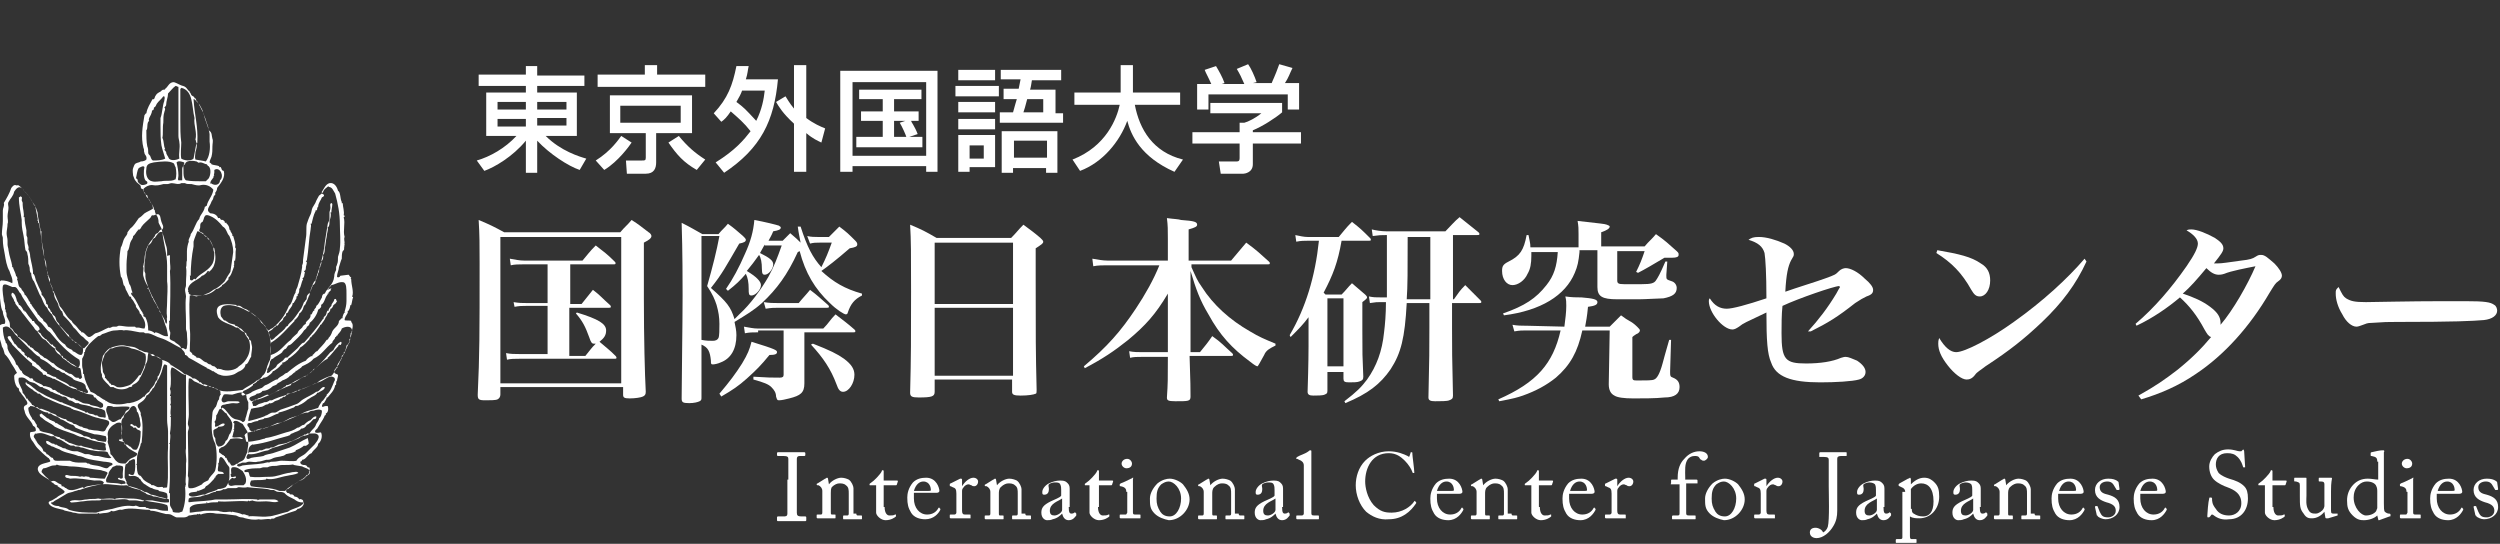 <?xml version="1.0" encoding="utf-8"?>
<!-- Generator: Adobe Illustrator 18.1.1, SVG Export Plug-In . SVG Version: 6.00 Build 0)  -->
<svg version="1.1" id="レイヤー_1" xmlns="http://www.w3.org/2000/svg" xmlns:xlink="http://www.w3.org/1999/xlink" x="0px"
	 y="0px" viewBox="0 0 264.8 57.6" enable-background="new 0 0 264.8 57.6" xml:space="preserve">
<rect x="0" y="0" width="264.8" height="57.6" fill="#333333" stroke="none"/>
<g>
	<g>
		<g>
			<path fill="#FFFFFF" d="M53,41.8c0,0.2-0.1,0.4-0.3,0.5c-0.2,0.1-0.8,0.1-1.3,0.1c-0.7,0-0.8-0.1-0.8-0.6
				c0.2-4.2,0.2-6.5,0.2-13.9c0-1.9,0-3-0.1-4.6c1.2,0.5,1.6,0.7,2.7,1.3h12.3c0.5-0.6,0.7-0.7,1.2-1.3c0.8,0.5,1,0.7,1.8,1.3
				c0.2,0.1,0.3,0.3,0.3,0.4c0,0.2-0.2,0.4-0.8,0.7v5.9c0,4.3,0.1,8,0.2,9.9c0,0.3-0.1,0.4-0.3,0.5c-0.2,0.1-0.8,0.2-1.4,0.2
				s-0.7-0.1-0.7-0.4V41H53V41.8z M53,40.6h12.8V25.1H53V40.6z M60.3,32.2h1.3c0.5-0.6,0.7-0.9,1.2-1.5c0.8,0.6,1,0.9,1.8,1.6
				c0.1,0.1,0.1,0.1,0.1,0.2c0,0.1-0.1,0.1-0.2,0.1h-4.2v5.1H62c0.5-0.6,0.6-0.8,1.1-1.3c-0.1,0-0.2,0-0.2,0c-0.2,0-0.3-0.1-0.5-0.7
				c-0.4-1.1-0.7-1.7-1.4-2.5l0.1-0.1c2.3,0.7,3.1,1.2,3.1,1.9c0,0.5-0.2,0.8-0.7,1.2c0.8,0.7,1,0.8,1.7,1.5
				c0.1,0.1,0.1,0.2,0.1,0.2c0,0.1-0.1,0.1-0.2,0.1H55c-0.5,0-0.9,0-1.3,0.1l-0.1-0.7c0.5,0.1,0.9,0.1,1.4,0.1h3v-5.1h-2.3
				c-0.4,0-0.7,0-1.2,0.1L54.4,32c0.6,0.1,0.9,0.1,1.4,0.1H58v-4.1h-2.6c-0.4,0-0.9,0-1.3,0.1l-0.1-0.7c0.6,0.1,1,0.2,1.5,0.2h6.2
				c0.6-0.7,0.7-0.9,1.4-1.6c0.9,0.7,1.2,0.9,2,1.7c0.1,0.1,0.1,0.1,0.1,0.2c0,0.1-0.1,0.1-0.2,0.1h-4.6V32.2z"/>
			<path fill="#FFFFFF" d="M81,25.9c-0.2,0.4-0.3,0.5-0.5,0.9c1,0.5,1.4,0.8,1.4,1.2c0,0.5-0.5,1.1-0.9,1.1c-0.2,0-0.3-0.1-0.3-0.6
				c0-0.7-0.1-1.2-0.3-1.5c-0.5,0.7-0.8,1.1-1.3,1.7c1,0.6,1.5,1.1,1.5,1.5c0,0.5-0.6,1.1-1,1.1c-0.3,0-0.3-0.2-0.3-0.7
				c0-0.7-0.1-1.2-0.3-1.6c-0.6,0.7-1,1.1-1.9,1.8l-0.2-0.2c0.7-1,1.4-2.3,2-3.7c0.6-1.3,0.9-2.4,1-3.6c1.1,0.2,2.3,0.5,2.6,0.6
				c0.1,0.1,0.2,0.1,0.2,0.2c0,0.2-0.2,0.3-0.8,0.4c-0.2,0.5-0.3,0.6-0.5,1h1.5c0.3-0.3,0.4-0.4,0.8-0.8c0.6,0.5,0.8,0.7,1.1,1
				c-0.1-0.6-0.2-0.9-0.3-1.7l0.3,0c0.7,2.2,1.3,3.3,2.2,4.3c0.5-1,0.7-1.5,1.1-2.6h-1.3c-0.4,0-0.6,0-1,0.1L85.5,25
				c0.4,0.1,0.8,0.1,1.1,0.1h1.2c0.4-0.4,0.7-0.7,1.1-1.1c0.8,0.6,1,0.8,1.7,1.5c0.2,0.2,0.2,0.3,0.2,0.4c0,0.2-0.2,0.3-0.8,0.4
				c-1.5,1.3-2.3,1.9-3,2.4c1.3,1.2,2.5,1.9,4.3,2.4v0.2c-0.8,0.4-1.2,0.9-1.5,1.8c0,0.1-0.1,0.2-0.2,0.2c-0.2,0-1-0.5-1.7-1.2
				c-1.6-1.5-2.6-3.2-3.2-5.5l-0.2,0.1c-1.1,2.4-2.2,3.9-3.8,5.4c-0.9,0.8-1.6,1.2-2.9,2c0.1,0.5,0.2,0.9,0.2,1.4
				c0,1.5-0.6,2.5-1.7,2.9c-0.2,0.1-0.6,0.2-0.8,0.2s-0.2-0.1-0.2-0.4c-0.1-1-0.3-1.4-1-1.7v1.6l0,3.2c0,0.4,0,0.4,0,0.8
				c0,0.2,0,0.3-0.2,0.4c-0.2,0.1-0.6,0.2-1.1,0.2c-0.7,0-0.8-0.1-0.8-0.5c0-1.9,0.1-7.7,0.1-10.9c0-1.4,0-4.6-0.1-7.7
				c1,0.5,1.3,0.7,2.2,1.2h1.7c0.4-0.5,0.6-0.6,1-1.1c0.7,0.5,0.9,0.7,1.6,1.3c0.2,0.2,0.3,0.3,0.3,0.4c0,0.2-0.2,0.3-0.7,0.4
				c-1.4,2.4-1.8,3.2-3,4.7c1.7,1.5,2.1,2,2.5,3.3c0.1-0.1,0.1-0.1,0.6-0.6c1-0.9,2.2-2.5,3-3.9c0.6-1.1,0.9-1.9,1.4-3.3H81z
				 M74.3,36c0.5,0.1,0.9,0.1,1.2,0.1c0.3,0,0.5-0.1,0.6-0.3c0.1-0.2,0.1-0.9,0.1-1.5c0-0.7-0.1-1.3-0.3-2c-0.2-0.6-0.4-1.1-1-2
				c0.6-2.1,1-3.7,1.3-5.3h-1.9V36z M76.2,41.7c1.1-1.3,1.7-2.1,2.4-3.2c0.6-1,0.8-1.5,1-2.3c2.6,0.8,2.7,0.9,2.7,1.1
				c0,0.2-0.2,0.3-0.8,0.3c-0.9,1.1-1.4,1.6-2.4,2.5c-0.9,0.8-1.5,1.2-2.7,1.9L76.2,41.7z M80.3,35.2c-0.6,0-0.9,0-1.4,0.1l-0.1-0.7
				c0.6,0.1,1,0.2,1.5,0.2h6.9c0.6-0.6,0.7-0.9,1.3-1.5c0.9,0.7,1.2,0.9,2,1.6c0.1,0.1,0.1,0.1,0.1,0.2c0,0.1-0.1,0.1-0.2,0.1h-5.2
				v2.5l0,2.8c0,0,0,0.1,0,0.1c0,1-0.4,1.3-1.6,1.6c-0.4,0.1-0.8,0.2-1.1,0.2c-0.2,0-0.2-0.1-0.3-0.4c0-0.4-0.2-0.7-0.5-1
				c-0.3-0.3-0.8-0.5-1.9-0.8v-0.3c1.7,0.1,1.8,0.1,2.8,0.1c0.3,0,0.4-0.1,0.4-0.3v-4.7H80.3z M80.9,32c0.6,0.1,1,0.1,1.5,0.1h2.2
				c0.4-0.5,0.8-0.9,1.2-1.4c0.8,0.6,1.1,0.9,1.9,1.6c0.1,0.1,0.1,0.1,0.1,0.2c0,0.1-0.1,0.1-0.2,0.1h-5.1c-0.5,0-0.8,0-1.4,0.1
				L80.9,32z M86.1,36.4c1.8,0.7,2.6,1.1,3.3,1.6c0.8,0.6,1.1,1.1,1.1,1.7c0,0.9-0.6,1.8-1.2,1.8c-0.3,0-0.5-0.2-0.7-0.8
				c-0.6-1.6-1.4-2.8-2.7-4.2L86.1,36.4z"/>
			<path fill="#FFFFFF" d="M99,41.5c0,0.5-0.3,0.6-1.7,0.6c-0.7,0-0.9-0.1-0.9-0.5c0.1-3.7,0.1-5.9,0.1-10.7c0-4.3,0-5.3-0.1-7.1
				c1.2,0.5,1.6,0.7,2.8,1.4h7.9c0.6-0.6,0.7-0.8,1.3-1.4c0.8,0.6,1.1,0.8,1.8,1.4c0.2,0.2,0.3,0.3,0.3,0.4c0,0.2-0.2,0.3-0.8,0.7
				l0,3.3c0,6.2,0,7.6,0.1,11.7c0,0.2,0,0.4-0.1,0.4c-0.2,0.1-0.8,0.2-1.6,0.2c-0.7,0-0.9-0.1-0.9-0.4c0,0,0,0,0-0.1v-1.2H99V41.5z
				 M107.3,25.7H99v6.5h8.3V25.7z M99,32.6v7.2h8.3v-7.2H99z"/>
			<path fill="#FFFFFF" d="M126.2,28.3c0.5,1.1,0.6,1.4,1.1,2.1c1.2,1.9,3,3.5,5.1,4.7c1,0.6,1.5,0.8,2.7,1.3v0.2
				c-0.6,0.3-1,0.5-1.2,1c-0.1,0.2-0.4,0.7-0.5,0.9c-0.1,0.2-0.2,0.3-0.2,0.3c-0.1,0-0.3-0.1-0.8-0.5c-1.9-1.4-3.2-2.8-4.4-5
				c-0.9-1.5-1.3-2.6-1.9-4.6l0,8.6h1c0.5-0.6,0.9-1.1,1.3-1.7c1,0.7,1.2,1,2.1,1.8c0.1,0.1,0.1,0.1,0.1,0.2c0,0.1-0.1,0.1-0.2,0.1
				H126c0.1,3.2,0.1,3.2,0.1,4.3c0,0.5-0.2,0.5-1.6,0.5c-0.8,0-0.9-0.1-0.9-0.4c0.1-1.5,0.1-1.9,0.1-4.3H121c-0.6,0-0.9,0-1.3,0.1
				l-0.1-0.7c0.5,0.1,0.9,0.1,1.4,0.1h2.7l0-6.2c-1.3,2.2-2.4,3.4-4.2,4.9c-1.5,1.2-2.7,2-4.6,3l-0.1-0.2c2.5-2.1,3.9-3.7,5.5-6.1
				c1-1.5,1.9-3.1,2.5-4.6h-5.5c-0.5,0-1,0-1.5,0.1l-0.1-0.8c0.6,0.1,1.1,0.2,1.6,0.2h6.4v-2.3c0-1,0-1.4-0.1-2.2
				c0.7,0.1,1.2,0.1,1.5,0.2c1.4,0.1,1.7,0.2,1.7,0.5c0,0.2-0.2,0.3-0.9,0.5v3.3h4.5c0.7-0.8,0.9-1.1,1.6-1.9c1.1,0.8,1.4,1.1,2.4,2
				c0.1,0.1,0.1,0.1,0.1,0.2c0,0.1-0.1,0.1-0.2,0.1H126.2z"/>
			<path fill="#FFFFFF" d="M142.1,25.5c-0.4,2.3-0.9,3.6-1.9,5.5c0.1,0.1,0.1,0.1,0.2,0.2h1.7c0.5-0.5,0.6-0.7,1.1-1.2
				c0.6,0.5,0.8,0.7,1.4,1.2c0.1,0.1,0.2,0.2,0.2,0.3c0,0.1-0.1,0.2-0.5,0.5v3c0,2.6,0,2.6,0.1,4.9c0,0.3-0.1,0.4-0.4,0.5
				c-0.2,0.1-0.7,0.1-1.1,0.1c-0.5,0-0.6-0.1-0.6-0.4v-0.7h-1.7v2c0,0.3-0.1,0.3-0.3,0.4c-0.2,0.1-0.8,0.1-1.2,0.1
				c-0.4,0-0.6-0.1-0.6-0.4c0.1-3,0.1-4.6,0.1-4.8v-3.1c-0.6,0.8-1,1.2-1.9,2.1l-0.1-0.2c1.7-2.9,2.7-6.2,3.1-10h-1.2
				c-0.4,0-0.7,0-1.2,0.1l-0.1-0.7c0.5,0.1,0.9,0.2,1.3,0.2h3.3c0.6-0.7,0.7-0.9,1.4-1.6c0.9,0.7,1.1,0.9,1.9,1.7
				c0.1,0.1,0.1,0.1,0.1,0.2s-0.1,0.1-0.2,0.1H142.1z M140.6,38.8h1.7v-7.2h-1.7V38.8z M153.8,31.7h0.2c0.5-0.7,0.6-0.9,1.2-1.5
				c0.7,0.7,0.9,0.9,1.6,1.6c0.1,0.1,0.1,0.1,0.1,0.2s-0.1,0.1-0.2,0.1h-2.9v2.6c0,2.6,0,2.8,0.1,7.2c0,0.3-0.1,0.4-0.4,0.5
				c-0.2,0.1-0.9,0.1-1.5,0.1c-0.5,0-0.7-0.1-0.7-0.4c0.1-4.5,0.1-4.8,0.1-7.4v-2.6H149c-0.2,3.7-0.6,5.3-1.7,7
				c-1.1,1.6-2.4,2.6-4.8,3.6l-0.1-0.2c1.3-1,1.8-1.5,2.4-2.3c1-1.4,1.6-3,1.8-5c0.1-0.8,0.2-1.9,0.2-3.2h-0.6c-0.3,0-0.5,0-1.1,0.1
				l-0.1-0.7c0.5,0.1,0.7,0.1,1.3,0.1h0.6c0-0.4,0-0.4,0-0.7v-5.9h-0.1c-0.5,0-0.7,0-1.4,0.1l-0.1-0.7c0.4,0.1,1,0.2,1.5,0.2h6.3
				c0.5-0.5,1-1.1,1.5-1.5c0.9,0.7,1.1,0.9,2,1.6c0.1,0.1,0.1,0.1,0.1,0.2c0,0.1-0.1,0.1-0.3,0.1h-2.5V31.7z M149.1,25.1
				c0,3.6,0,5.2-0.1,6.6h2.5v-6.6H149.1z"/>
			<path fill="#FFFFFF" d="M165.7,34.6c0.1-0.8,0.2-1.5,0.2-2.2c0-0.4,0-0.6-0.1-1c0.7,0.1,1.2,0.1,1.6,0.1c0,0,0.1,0,0.1,0
				c1.2,0.1,1.7,0.2,1.7,0.5s-0.3,0.4-1,0.5c-0.1,1.1-0.2,1.5-0.3,2.1l2.6,0l1.2-1.2c0.4,0.3,0.7,0.5,0.9,0.6
				c0.2,0.1,0.5,0.3,0.8,0.6c0.2,0.2,0.3,0.3,0.3,0.4c0,0.1-0.1,0.3-0.4,0.4c-0.3,0.2-0.3,0.2-0.4,0.3v4.2c0,0.4,0.1,0.4,0.6,0.4
				c0.9,0,1.5,0,1.7-0.1c0.3-0.1,0.6-0.6,0.9-1.7c0.2-0.7,0.2-0.8,0.7-2.5l0.2,0l-0.1,3.3c0,0,0,0.1,0,0.1c0,0.4,0,0.5,0.3,0.6
				c0.5,0.2,0.7,0.5,0.7,1c0,0.7-0.5,1.1-1.6,1.1c-0.9,0.1-2.3,0.1-3.3,0.1c-1,0-1.7-0.1-2-0.3c-0.4-0.2-0.6-0.6-0.6-1.2l0.1-5.7
				l-2.9,0c-0.5,2.3-1.3,3.7-2.8,5c-1,0.8-2.1,1.4-3.5,1.9c-0.6,0.2-0.9,0.3-2.5,0.6l-0.1-0.2c4.1-1.8,5.8-3.8,6.6-7.3l-3.7,0
				c-0.4,0-0.6,0-1.2,0.1l-0.2-0.7c0.5,0.1,1,0.1,1.4,0.1c0,0,0.1,0,0.1,0L165.7,34.6z M167.3,26.7c-0.1,1-0.2,1.5-0.5,2.2
				c-1,2.4-3.6,4-7.5,4.5l-0.1-0.2c2.3-0.8,3.5-1.6,4.6-3c0.8-1,1.1-2,1.2-3.5h-2.8c0,0.1,0,0.3,0,0.4c0,0.8-0.1,1.4-0.4,1.9
				c-0.3,0.7-1,1.2-1.6,1.2c-0.6,0-1.1-0.6-1.1-1.5c0-0.5,0.1-0.7,0.7-1c1.2-0.6,1.6-1.2,1.9-2.8h0.2c0.1,0.6,0.2,0.8,0.2,1.3h5.1
				v-1.4c0-0.6,0-0.8-0.1-1.4c2.6,0.3,2.8,0.3,3.1,0.4c0.2,0.1,0.3,0.1,0.3,0.2c0,0.2-0.3,0.4-0.9,0.6v1.5h4.6
				c0.5-0.6,0.7-0.7,1.2-1.3c1,0.7,1.3,1,2.2,1.8c0.2,0.2,0.2,0.2,0.2,0.4c0,0.2-0.2,0.3-0.7,0.3c-0.2,0-0.4,0-0.8,0
				c-1,0.6-2.2,1.3-2.8,1.6l-0.2-0.1c0.4-0.8,0.6-1.3,0.9-2.2h-2.9v3.1c0,0.3,0.1,0.4,0.7,0.4c0.1,0,1.6,0,1.9,0
				c1,0,1.3-0.1,1.5-0.4c0.2-0.3,0.4-0.6,1-2l0.2,0l-0.1,1.4c0,0.1,0,0.1,0,0.1c0,0.4,0,0.4,0.6,0.6c0.3,0.1,0.5,0.4,0.5,0.7
				c0,0.6-0.4,0.9-1.4,1.1c-0.3,0-2,0.1-2.6,0.1c-0.1,0-0.2,0-0.3,0c-0.2,0-0.9,0-2,0c-1.6,0-2.1-0.3-2.1-1.3v-3.9H167.3z"/>
			<path fill="#FFFFFF" d="M191.5,35.1c1.1-1.2,2.1-2.5,3-4c0.2-0.4,0.4-0.7,0.4-0.7s-0.1-0.1-0.1-0.1c-0.5,0-4.3,1.3-6,2.1
				c-0.1,0.9-0.1,2.1-0.1,2.9c0,2.8,0.4,3.2,2.6,3.2c1.5,0,2.8-0.2,3.7-0.6c0.3-0.1,0.4-0.1,0.5-0.1c0.3,0,0.7,0.2,1.2,0.4
				c0.6,0.4,0.9,0.8,0.9,1.2c0,0.4-0.3,0.7-0.7,0.8c-0.7,0.2-2.5,0.3-4.1,0.3c-3.1,0-4.7-0.6-5.2-2.1c-0.4-0.9-0.5-2.3-0.5-5.3
				c-2.3,1.1-2.4,1.1-2.9,1.5c-0.3,0.2-0.5,0.3-0.7,0.3c-1,0-2.5-1.8-2.5-3c0-0.1,0-0.2,0.1-0.3c0.5,0.8,1.1,1.1,1.8,1.1
				c0.6,0,2.1-0.4,4.2-1.1c0-2.6-0.1-4.2-0.2-4.8c-0.2-0.7-0.7-1.1-1.7-1.4c0.3-0.2,0.5-0.3,1.1-0.3c0.8,0,1.8,0.3,2.7,0.7
				c0.6,0.3,1,0.7,1,1.1c0,0.2,0,0.2-0.3,0.7c-0.3,0.6-0.5,1.4-0.6,3.3c1.1-0.4,3.4-1.1,4.2-1.4c1.1-0.4,1.1-0.4,1.5-0.8
				c0.2-0.2,0.5-0.3,0.7-0.3c0.5,0,1.3,0.4,2,1.1c0.6,0.5,0.9,0.9,0.9,1.2c0,0.3-0.1,0.5-0.7,0.7c-0.4,0.2-0.6,0.3-1.2,0.7
				c-1.9,1.5-2.9,2.1-4.7,3L191.5,35.1z"/>
			<path fill="#FFFFFF" d="M205.2,26.5c2.3,0.4,3.6,0.7,4.6,1.4c0.7,0.4,1,1,1,1.8c0,1-0.5,1.7-1.1,1.7c-0.4,0-0.6-0.2-0.9-0.7
				c-1-1.8-2.1-2.9-3.7-3.9L205.2,26.5z M221,27.7c-1.1,2.4-2.6,4.4-4.7,6.4c-1.9,1.8-3.4,3-6,4.7c-0.5,0.4-0.9,0.6-1.1,0.9
				c-0.3,0.4-0.6,0.5-0.9,0.5c-0.5,0-1.3-0.6-2-1.5c-0.7-0.9-1-1.6-1-2.3c0-0.2,0-0.3,0.1-0.6c0.6,1,1.2,1.5,1.8,1.5
				c0.9,0,3.6-1.4,6.1-3.2c3.1-2.2,5.7-4.6,7.5-6.7L221,27.7z"/>
			<path fill="#FFFFFF" d="M226.5,41.9c1.8-1,2.8-1.7,4.1-2.7c1.5-1.2,2.6-2.3,3.6-3.5c-0.3-0.1-0.4-0.3-0.7-0.8
				c-0.8-1.5-1.6-2.5-2.6-3.4c-1.3,1.1-2.9,2.2-4.6,3l-0.1-0.2c2-1.7,3.8-3.8,5.4-6.1c0.9-1.3,1.2-2,1.2-2.4c0-0.5-0.5-1-1.2-1.4
				c0.2-0.1,0.3-0.1,0.5-0.1c0.6,0,1.6,0.4,2.5,0.9c0.6,0.4,0.9,0.7,0.9,1.1c0,0.3-0.2,0.6-1,1.6c0.2,0,0.3,0,0.4,0
				c0.5,0,1-0.1,2.5-0.3c0.9-0.1,1.2-0.2,1.5-0.4c0.3-0.2,0.4-0.2,0.6-0.2c0.4,0,0.7,0.3,1.4,0.9c0.5,0.5,0.8,1,0.8,1.3
				c0,0.2-0.1,0.4-0.4,0.6c-0.3,0.2-0.4,0.4-0.9,1.2c-2.1,3.6-4.8,6.6-7.8,8.6c-1.9,1.3-3.8,2.1-5.8,2.7L226.5,41.9z M235.6,29
				c-0.3,0.1-0.5,0.1-0.6,0.1c-0.4,0-0.8-0.2-1.3-0.7c-1,1.2-1.7,2-2.5,2.7c1.2,0.4,2.1,0.8,2.9,1.4c0.8,0.6,1.1,1.1,1.1,1.7
				c0,0,0,0.1,0,0.2c1.3-1.5,2.9-4.3,3.7-6.2C237.9,28.4,236.3,28.7,235.6,29z"/>
			<path fill="#FFFFFF" d="M248.5,31.6c0.5,0.3,0.9,0.4,2.1,0.4c0.8,0,4.6-0.1,8.2-0.1c0.4,0,1.7,0,2.3,0c2.1,0,2.7,0.1,3.1,0.4
				c0.2,0.1,0.3,0.4,0.3,0.6c0,0.5-0.5,0.9-1.4,1c-1.2,0.1-3,0.2-9.3,0.2c-1,0-1.1,0-2.6,0.1c-0.5,0-0.6,0.1-0.9,0.2
				c-0.3,0.1-0.5,0.2-0.7,0.2c-0.5,0-1.1-0.5-1.5-1.3c-0.5-0.8-0.7-1.6-0.7-2.2c0-0.4,0-0.4,0.3-0.7
				C248.1,31.2,248.2,31.4,248.5,31.6z"/>
		</g>
		<g>
			<path fill="#FFFFFF" d="M61.9,9.1h-5v0.7h4.2v4.6h-3.3c1.6,1.6,3.6,2.2,4.3,2.4L61.4,18c-1.2-0.4-3.2-1.7-4.5-3.1v3.4h-1.2v-3.4
				c-1.4,1.7-3.3,2.8-4.4,3.2l-0.8-1.1c1.4-0.4,3-1.3,4.2-2.6h-3.2V9.8h4.2V9.1h-5V7.9h5V7h1.2v1h5V9.1z M52.7,11.6h3v-0.8h-3V11.6z
				 M52.7,13.4h3v-0.8h-3V13.4z M56.9,10.8v0.8H60v-0.8H56.9z M56.9,12.5v0.8H60v-0.8H56.9z"/>
			<path fill="#FFFFFF" d="M66.9,15.1c-0.2,0.3-1.4,2-2.9,2.9l-0.9-1c1.6-1,2.4-2.2,2.7-2.6L66.9,15.1z M74.6,9.2H63.3V7.9h5v-1h1.3
				v1h5.1V9.2z M73.3,10.1v4h-3.8v3.1c0,0.6-0.2,1.2-1.1,1.2h-2L66.3,17h1.7c0.3,0,0.4,0,0.4-0.3v-2.6h-3.8v-4H73.3z M65.7,11.2V13
				h6.4v-1.8H65.7z M73.8,18c-1.4-0.8-2.1-1.6-3-2.9l1.1-0.7c0.9,1.1,1.7,1.8,2.8,2.5L73.8,18z"/>
			<path fill="#FFFFFF" d="M75.6,12c1.5-1.6,2-3,2.4-5L79.3,7c-0.1,0.4-0.1,0.8-0.3,1.4h3.4c-0.4,4.4-1.8,7.3-5.7,9.9l-0.9-1.1
				c2.1-1.3,3-2.4,3.7-3.3c-0.7-0.9-1.3-1.4-2.1-2.1c-0.4,0.6-0.7,0.9-1,1.1L75.6,12z M78.6,9.6c-0.1,0.3-0.3,0.7-0.6,1.2
				c0.8,0.6,0.9,0.7,2.1,2c0.6-1.2,0.8-2.3,0.9-3.2H78.6z M83.2,10.2c0.2,0.3,0.4,0.7,0.9,1.3V6.9h1.3v5.6c0.8,0.6,1.5,0.9,2,1.1
				L87,15.1c-0.4-0.2-0.9-0.4-1.6-1v4.1h-1.3v-5.1c-1.2-1.1-1.6-1.8-1.9-2.3L83.2,10.2z"/>
			<path fill="#FFFFFF" d="M98.1,17.6h-7.8v0.6H89V7.5h10.3v10.7h-1.2V17.6z M98.1,8.7h-7.8v7.8h7.8V8.7z M96.3,14.5h1.4v1.1h-7
				v-1.1h2.8v-1.7h-2.3v-1h2.3v-1.3h-2.5v-1h6.6v1h-2.9v1.3h2.6v1h-0.8c0,0.1,0.4,0.6,0.7,1.4L96.3,14.5z M95.9,12.8h-1.2v1.7H96
				c-0.1-0.3-0.4-1-0.7-1.5L95.9,12.8z"/>
			<path fill="#FFFFFF" d="M101.2,9.1h4.6v1.1h-4.6V9.1z M101.5,7.4h3.9v1.1h-3.9V7.4z M101.5,10.8h3.9v1.1h-3.9V10.8z M101.5,12.6
				h3.9v1.1h-3.9V12.6z M101.5,14.3h3.9v3.4h-2.7v0.5h-1.2V14.3z M102.7,15.4v1.4h1.5v-1.4H102.7z M107.9,9.4c0.1-0.4,0.1-0.6,0.2-1
				H106V7.4h6.4v1.1h-3.1c-0.1,0.6-0.1,0.7-0.2,1h2.7v2.5h0.8V13h-6.7v-1.1h1.4c0.2-0.7,0.3-1.1,0.4-1.4h-1.4V9.4H107.9z M112,13.9
				v4.4h-1.2v-0.5h-3.5v0.5h-1.2v-4.4H112z M107.4,14.9v1.8h3.5v-1.8H107.4z M110.5,11.9v-1.4h-1.7c-0.2,0.8-0.3,1.1-0.4,1.4H110.5z
				"/>
			<path fill="#FFFFFF" d="M113.6,16.9c3.6-1.4,4.7-4.4,5-5.8h-4.8V9.8h4.9V6.9h1.3v2.9h5v1.3h-4.8c0.5,2.6,1.9,5,5.1,5.8l-0.9,1.3
				c-3.6-1.6-4.6-3.9-5-5.4c-0.8,2.2-2.6,4.4-5,5.3L113.6,16.9z"/>
			<path fill="#FFFFFF" d="M135.8,10.9v1c-0.7,0.6-2.1,1.5-3.1,1.9V14h5.1v1.2h-5.1v2.2c0,0.9-0.9,1-1,1h-2.4l-0.2-1.3h1.9
				c0.3,0,0.3-0.2,0.3-0.4v-1.5h-5V14h5V13h0.5c0.4-0.1,1.2-0.5,1.8-1h-5.4v-1.1H135.8z M128.3,8.9c-0.3-0.7-0.6-1.2-0.7-1.5
				l1.2-0.4c0.3,0.5,0.7,1.2,0.9,1.8l-0.3,0.1h2.4c-0.3-0.7-0.5-1.1-0.8-1.6l1.2-0.5c0.3,0.4,0.7,1.3,0.9,1.9l-0.4,0.1h2
				c0.1-0.3,0.3-0.6,0.8-2l1.4,0.4c-0.3,0.6-0.4,1-0.8,1.6h1.5v2.8h-1.2V10H128v1.6h-1.2V8.9H128.3z"/>
		</g>
		<g id="マーク1200_7_">
			<g>
				<path fill-rule="evenodd" clip-rule="evenodd" fill="#FFFFFF" d="M22.5,14.7C22.5,14.7,22.4,14.7,22.5,14.7c0.1,0.2,0,0.5,0,0.8
					c0,0.4,0,0.7-0.1,1.1c-0.1,0.3-0.2,0.4-0.2,0.6c0.1,0.1,0.2,0.1,0.2,0.2c0.2,0.1,0.6,0.1,0.8,0.2c0.1,0,0,0,0,0.1
					c0.1,0,0.1,0,0.2,0c0,0.1,0.1,0.2,0.1,0.3c0,0,0.1,0.1,0.2,0.1c0.2,0.7-0.3,1.3-0.7,1.8c0,0.2-0.1,0.4-0.2,0.5c0,0,0,0.1,0,0.2
					c0,0.1-0.1,0.1-0.1,0.1c-0.1,0.1-0.1,0.4-0.2,0.5c-0.1,0.1-0.1,0.2-0.2,0.4c-0.2,0.4-0.5,0.7,0,1c0.4,0,0.7,0.2,0.8,0.5
					c0,0,0.1,0,0.2,0c0,0.1,0.1,0.1,0.1,0.2c0.2-0.1,0.5,0.2,0.4,0.3c0.1,0,0.1,0,0.2,0c0,0,0,0.1,0,0.1c0.2,0.1,0.3,0.4,0.3,0.6
					c0,0,0.1,0.1,0.1,0.1c0,0.2,0.3,0.4,0.2,0.6c0.1,0,0,0,0.1,0c0.1,0.4,0.3,0.8,0.2,1.2c0,0.1,0.1,0,0.1,0.1c0,0.1,0,0-0.1,0
					c0,0,0.1,0,0.1,0c-0.1,0.5,0,0.9-0.1,1.3c0,0.1,0,0-0.1,0c0,0.2,0,0.3,0,0.5c0,0,0,0-0.1,0c0,0,0.1,0,0.1,0.1
					c-0.2,0.5-0.3,1-0.6,1.2c0,0.1,0,0.1,0,0.2c-0.2,0.2-0.4,0.5-0.7,0.6c-0.1,0,0.1,0,0,0.1c-0.2,0.1-0.3,0.3-0.6,0.3
					c-0.4,0.4-0.8,0.6-1.5,0.7c-0.4,0.1-0.9-0.1-1.3,0c-0.1,1.3,0,2.3,0,3.5c0.1,0.8,0,1.6,0,2.4c0.1,0.1,0.3,0.2,0.3,0.4
					c0.1,0,0-0.1,0.1,0c0.1,0.1,0.4,0.2,0.3,0.3c0.5-0.1,0.6,0.4,1.1,0.5c0.1,0.1,0.2,0.2,0.4,0.2c0.1,0.1,0.2,0.2,0.4,0.2
					c0.1,0.1,0.3,0.2,0.3,0.3c0.1-0.1,0.2,0,0.4,0c0.6,0.3,1.6,0.1,1.9-0.3c0.8-0.5,1.4-1.5,1.1-2.7c-0.1-0.3-0.4-0.5-0.5-0.9
					c-0.3-0.1-0.5-0.3-0.7-0.5c-0.1,0-0.1,0-0.2,0c-0.6-0.4-1.5-0.5-1.9-1.1c-0.1-0.3-0.2-0.6-0.1-0.9c0.2-0.6,1.3-0.5,2-0.4
					c0,0.1,0.1,0,0.1,0.1c0.4-0.1,0.5,0.2,0.8,0.3c0.4,0.1,0.6,0.4,0.9,0.6c0.2,0.2,0.6,0.3,0.7,0.6c0.1,0.1,0.1,0.2,0.2,0.3
					c0.1,0.1,0.2,0.1,0.2,0.2c0.2,0,0.2,0.2,0.3,0.4c0,0.1,0,0,0,0.1c0.1-0.1,0.1,0,0.2,0.1c0.2,0,0.2-0.2,0.4-0.2
					c0.8-0.6,1.4-1.4,1.8-2.4c0.4-0.3,0.4-1,0.7-1.4c0-0.2,0.1-0.4,0.2-0.6c0.2-0.7,0.4-1.3,0.5-2.1c0-0.1,0-0.1,0-0.2
					c0.1-0.2,0.1-0.3,0.1-0.6c0.1-0.7,0.2-1.5,0.3-2.3c0.1-0.5,0-1.1,0.1-1.5c0.1-0.3,0.2-0.6,0.4-1c0.1-0.2,0.1-0.5,0.2-0.7
					c0.1-0.2,0.2-0.3,0.3-0.5c0.1-0.3,0.3-0.6,0.4-0.8c0.1,0,0.2-0.2,0.3-0.2c0.1-0.1-0.1-0.1,0-0.2c0.2-0.3,0.4-0.8,0.8-0.9
					c0.5-0.1,0.8,0.4,0.9,0.8c0.3,0.2,0.2,0.8,0.4,1.2c0,0.1,0,0.1,0,0.1c0,0.1,0.1,0,0.1,0c0,0.4,0.2,0.9,0.1,1.3
					c0,0,0.1,0,0.1,0.1c0,0,0,0.1-0.1,0.1c0.2,0.7-0.1,1.4,0.1,2.1c-0.1,0.2,0,0.4,0,0.7c0,0-0.1,0-0.1,0c0,0,0.1,0,0.1,0.1
					c0,0.1-0.1,0.1-0.1,0.1c0,0,0.1,0,0.1,0c-0.1,0.2,0,0.4-0.1,0.5c0,0-0.1,0.1-0.1,0.1c-0.1,0.2-0.1,0.6-0.1,0.8
					c-0.1,0.2-0.2,0.6-0.3,0.9c0,0.3-0.2,0.6-0.2,1c0,0.1,0.2,0.1,0.3,0c0,0,0-0.1,0.1-0.1c0.1,0,0.7-0.1,0.8-0.1
					c0.1,0,0.1,0.2,0.3,0.3c0,0,0,0.1-0.1,0.1c0,0,0.1,0,0.1,0.1c0,0.6,0.3,1.3,0.1,1.8c0,0.1,0.1,0,0.1,0.1
					c-0.1,0.2-0.1,0.5-0.2,0.8c0,0,0,0.1-0.1,0c0,0.2-0.1,0.6-0.3,0.7c0.1,0.1,0,0.1,0,0.2c-0.1,0.2-0.3,0.4-0.3,0.7
					c0.1,0.1,0.6,0,0.7,0.1c0,0.1,0,0,0,0.1c0.3,0.3,0.1,0.8,0,1.2c-0.1,0-0.1,0-0.1,0c0.1,0,0,0.3,0,0.3c0,0.1,0.1,0.3-0.1,0.3
					c0.1,0.2-0.1,0.6-0.3,0.7c0,0.2-0.1,0.4-0.2,0.7c0,0-0.1,0-0.1,0c0.1,0.2-0.1,0.3-0.2,0.4c0,0,0,0.1,0,0.1c-0.1,0,0,0,0,0.1
					c0,0.1-0.1,0.2-0.2,0.4c-0.1,0.2-0.1,0.3-0.2,0.4c-0.1,0.1-0.2,0.3-0.3,0.4c-0.1,0.1-0.1,0.2-0.1,0.3c0,0.2,0.3,0.2,0.4,0.3
					c0,0.3-0.1,0.4-0.1,0.6c-0.1,0.1-0.1,0.2-0.1,0.4c0,0,0,0.1-0.1,0.1c-0.1,0.6-0.5,0.9-0.8,1.3c0,0-0.1,0-0.1,0
					c0,0.2-0.2,0.4-0.3,0.6c0,0-0.1,0-0.1,0c0,0.1-0.1,0.2-0.1,0.3c0,0.1,0.1,0.1,0.1,0.1c0.2-0.1,0.3-0.1,0.5-0.1
					c0.1,0.2,0.1,0.7-0.2,0.8c0,0.1,0.1,0,0,0.1c0,0.1-0.1,0.1-0.1,0.1c-0.1,0.3-0.3,0.6-0.5,0.9c-0.1,0.2-0.2,0.3-0.3,0.5
					c-0.1,0.1-0.3,0.2-0.2,0.4c0.2,0.1,0.4,0,0.6,0c0.2,0.4,0,1-0.3,1.2c0,0.4-0.5,0.6-0.7,1c-0.4,0.1-0.6,0.7-1,0.7
					c0,0.1-0.1,0.2-0.2,0.2c0,0.2,0.1,0.3,0.2,0.3c0.1,0.1,0.3,0,0.4,0.1c0.1,0,0.1,0.1,0.2,0.2c0.1,0,0.2,0,0.2,0.1
					c0,0.1,0,0.1,0,0.3c0,0,0,0-0.1,0c0.1,0.1,0,0.3-0.1,0.4c0,0-0.1,0-0.1,0c-0.2,0.3-0.5,0.5-0.8,0.6c-0.2,0.2-0.5,0.4-0.8,0.5
					c-0.1,0,0,0.1,0,0.1c-0.2,0.1-0.4,0.4-0.6,0.3c0.1,0.1,0,0.1,0,0.2c0,0.1,0.1,0.1,0.1,0.2c0.2,0,0.3,0.1,0.4,0.2
					c0.1-0.1,0.3,0,0.4,0.2c0.2,0,0.4,0.1,0.5,0.3c0.1-0.1,0.3,0,0.4,0.1c0,0.2,0,0.1,0.1,0.2c0,0.4-0.4,0.7-0.7,0.7
					c0,0.1-0.1,0.1-0.2,0.2c-0.7,0.2-1.4,0.5-2.1,0.7c-0.1,0.1-0.3,0.2-0.4,0.1c0,0-0.1,0.1-0.1,0.1c-0.5-0.1-0.9,0.1-1.3,0
					c-0.5,0.1-1,0-1.4-0.1c-0.1,0-0.2-0.1-0.4-0.1c-0.2,0-0.4-0.1-0.6-0.2c-0.7-0.1-1.5-0.2-2.1-0.2c-0.4-0.1-0.9-0.1-1.3,0
					c-0.2,0-0.3,0.2-0.5,0c0,0.1-0.2,0.1-0.2,0c0,0,0,0.1-0.1,0.1c-0.3,0-0.6,0.1-0.8,0.1c-0.1,0.1-0.3,0.2-0.5,0.2
					c-0.2,0-0.7,0-0.8,0c-0.1,0-0.4-0.2-0.6-0.3c-0.3-0.1-0.5,0-0.7-0.1c-0.5-0.1-0.9-0.3-1.4-0.3c-0.1,0-0.1-0.1-0.2-0.1
					c-0.9,0-2-0.3-2.9,0c-0.4-0.1-0.8,0.3-1.1,0.1c-0.3,0.3-0.8,0.2-1.2,0.3c-0.1,0-0.1,0-0.2-0.1c0,0,0,0.1-0.1,0.1
					c-0.5,0-1,0-1.5,0c-0.1,0-0.3,0-0.4,0c-0.2,0-0.4-0.1-0.6-0.1c-0.1,0-0.3-0.1-0.4-0.1C7,54.1,6.8,54.1,6.7,54
					c-0.4-0.1-1.1-0.2-1.4-0.5c-0.3-0.3-0.1-0.4,0.2-0.5c0.2-0.1,0.3-0.2,0.5-0.3c0.2-0.2,0.5-0.3,0.8-0.5c0-0.1,0.1-0.1,0-0.2
					c-0.2-0.2-0.4-0.3-0.7-0.5c0,0,0-0.1,0-0.1c-0.2,0-0.4-0.1-0.5-0.3c0,0,0,0.1-0.1,0c-0.4-0.5-1.4-0.7-1.5-1.4
					c0-0.6,0.8-0.6,1.3-0.8c0.1-0.2-0.2-0.3-0.1-0.4c-0.1,0,0,0.1-0.1,0c-0.4-0.3-0.8-0.7-1.1-1c-0.2-0.2-0.3-0.4-0.5-0.7
					c-0.2-0.2-0.4-0.6-0.3-1c0.1-0.1,0.5,0,0.6-0.2c0-0.3-0.1-0.4-0.3-0.5c-0.2-0.6-0.8-0.9-0.9-1.6c-0.1-0.2-0.1-0.4,0-0.5
					c0.1-0.1,0.3-0.1,0.3-0.3c0-0.1-0.1-0.3-0.2-0.4c-0.1-0.2-0.4-0.5-0.5-0.7c-0.1-0.1-0.2-0.2-0.2-0.4c0-0.1-0.1-0.1-0.2-0.2
					c-0.2-0.3-0.3-0.7-0.3-1.2c0.1-0.2,0.2-0.2,0.3-0.3c-0.2-0.4-0.4-0.7-0.6-1c-0.2-0.4-0.4-0.7-0.7-1c-0.1-0.3-0.1-0.5-0.3-0.8
					c-0.1-0.7-1-2.4,0.3-2.4c0.2-0.4-0.2-0.8-0.2-1.3c-0.3-0.5-0.2-1.3-0.4-1.8c0.1-0.4,0-0.9,0.1-1.4c0,0,0.1-0.1,0.1-0.1
					c0.5,0,0.8,0.1,1.2,0.3c0.1-0.5-0.2-0.9-0.3-1.3c-0.3-0.5-0.4-1.2-0.5-1.8c-0.1-0.5-0.2-1-0.2-1.5c0-0.1,0-0.1,0-0.2
					c0-0.1-0.1-0.3-0.1-0.4c0-0.5,0.1-0.9,0.1-1.4c0-0.3,0-0.5,0-0.8c0-0.1,0-0.2,0-0.3c0-0.3,0.2-0.5,0.1-0.8
					c0.3-0.5,0.6-1,0.8-1.6c0.1-0.1,0.2-0.3,0.4-0.3c0.1,0,0.2,0.1,0.3,0c0.2,0.1,0.4,0.3,0.6,0.5c0,0.1,0,0.1,0,0.1
					c0.5,0.4,0.8,0.9,1.1,1.5c0,0,0.1,0,0.1,0c0.1,0.5,0.2,1,0.3,1.5c0,0.1,0,0.1-0.1,0.1c0.1,0,0.2,0.2,0.1,0.3c0,0,0.1,0,0.1,0
					c0.3,1.2,0.3,2.5,0.6,3.7c0.1,0.3,0.2,0.5,0.2,0.8c0,0.1,0,0.3,0,0.4c0.1,0.3,0.3,0.5,0.1,0.7c0.1,0,0.1-0.1,0.1,0
					c0,0.6,0.5,1.1,0.5,1.6c0,0.1,0.1,0,0.1,0.1c0.2,0.5,0.4,0.9,0.6,1.4c0,0.1,0,0.1,0,0.1c0.5,0.5,0.7,1.2,1.3,1.6
					c0.1,0.3,0.4,0.4,0.6,0.7c0.1,0.1,0.2,0.3,0.4,0.4c0,0.1,0,0.1,0,0.1c0.3-0.1,0.5,0.4,0.8,0.5c0.3,0,0.5-0.3,0.7-0.4
					c0.5-0.1,0.9-0.4,1.4-0.6c0.2,0.1,0.3-0.1,0.5-0.1c0.1,0,0.2,0,0.3,0c0.1,0,0.2-0.1,0.3-0.1c0.3,0,0.7,0.1,1,0.1
					c0.3,0,0.5,0,0.7,0c0,0,0.1,0.1,0.1,0.1c0.1,0,0.2,0,0.3,0c0.1,0,0.3,0.1,0.6,0.1c0.2-0.4,0-0.9-0.2-1.2
					c-0.1-0.1-0.1-0.3-0.3-0.4c0-0.3-0.3-0.5-0.4-0.7c0-0.1,0-0.2-0.1-0.3c-0.1-0.2-0.2-0.4-0.4-0.6c0-0.1,0-0.2-0.2-0.2
					c-0.1-0.2-0.2-0.4-0.3-0.6c-0.1-0.1-0.1-0.3-0.2-0.5c0,0-0.1-0.1-0.1-0.1c-0.1-0.3-0.1-0.7-0.3-0.9c-0.2-1.1-0.2-2,0-3.1
					c0.2-0.3,0.2-0.7,0.4-1c0.1-0.2,0.3-0.3,0.3-0.6c0.1-0.1,0.2-0.3,0.3-0.4c0.4-0.3,0.6-0.7,0.9-1.1c0.2-0.1,0.4-0.3,0.6-0.5
					c0.3-0.2,0.6-0.3,0.9-0.5c0-0.6-0.5-0.8-0.6-1.4c-0.1,0-0.4-0.3-0.4-0.5c0,0,0-0.1,0-0.1c0,0-0.1-0.1-0.2-0.1
					c-0.1-0.1-0.1-0.2-0.1-0.3c-0.1-0.2-0.4-0.3-0.5-0.5c-0.2-0.2-0.2-0.4-0.3-0.6c0-0.2-0.1-0.5,0-0.8c0.1-0.2,0.1-0.4,0.3-0.5
					c0.2-0.1,0.4-0.1,0.5-0.2c0.3,0,0.5-0.1,0.6-0.2c0.1-0.4-0.2-0.5-0.2-0.7c-0.1-0.2,0-0.4-0.1-0.5c-0.3-1.2-0.1-2.3,0.1-3.5
					c0.1-0.1,0.1-0.2,0.2-0.2c0.1-0.6,0.4-1,0.6-1.4c0-0.1,0.1-0.1,0.2-0.1c0.1-0.1,0.1-0.3,0.2-0.4c0.1-0.2,0.3-0.3,0.5-0.4
					c0.1-0.1,0.2-0.2,0.3-0.2c0.1,0,0.2,0,0.2-0.1c0.3-0.2,0.4-0.7,0.9-0.7c0.1,0,0.5,0.2,0.7,0.3c0.2,0.1,0.4,0.1,0.5,0.2
					c0.2,0.1,0.3,0.4,0.5,0.5c0,0.1,0,0.1,0,0.1c0.1,0,0.1,0.2,0.2,0.3c0.1,0.1,0.3,0.1,0.3,0.3c0,0,0.1,0,0.1,0
					c0,0.1,0.1,0.1,0.1,0.3c0.1,0,0.1,0.1,0.2,0.2c0,0.1,0.2,0.2,0.2,0.3c0,0.1,0,0,0,0c0.1,0.2,0.3,0.5,0.3,0.7
					c0.1,0.2,0.2,0.5,0.3,0.8c0.1,0.4,0.3,0.7,0.3,1.1C22.5,14,22.4,14.4,22.5,14.7z M18.6,9.1c-0.3,0.2-0.5,0.5-0.8,0.8
					c0,0.4-0.2,0.8-0.2,1.2c0,0.1-0.1,0.2-0.2,0.3c0.2,0.1,0,0.4,0,0.5c-0.1,0.3-0.1,0.7-0.1,1.1c-0.1,0.5,0,1.2-0.1,1.6
					c0.2,0.4,0.1,0.8,0.3,1.2c0,0-0.1,0-0.1,0.1c0.1,0,0.1,0.1,0.2,0.2c0,0.3,0.2,0.4,0.3,0.7c0.3,0.3,0.9,0.1,1.1,0
					c-0.1-0.6,0.1-1.1,0-1.7c0-0.2-0.1-0.4-0.1-0.7c0-1.7,0-3.4,0-5.2C18.8,9.2,18.7,9.1,18.6,9.1z M20.7,14.8
					c0.2-0.8-0.2-1.5-0.1-2.3c-0.3-1.2-0.1-2.9-1.4-3.2c0,0,0,0.1-0.1,0.1c0,1.1,0,2.3,0,3.4c0,0.8,0,1.5,0.1,2.3
					c0,0.5-0.1,1.2,0,1.7c0.3,0.2,1,0.3,1.3,0c0.1-0.6,0.2-1,0.3-1.6c0-0.1,0.1,0,0.1,0C20.7,15.1,20.8,14.9,20.7,14.8z M17.3,10.2
					c-0.2,0.3-0.5,0.5-0.7,0.8c-0.1,0.2-0.1,0.3-0.3,0.4c0,0.1,0,0.3-0.2,0.3c0,0.3-0.2,0.6-0.3,0.8c0,0.1-0.1,0.2,0,0.3
					c-0.3,0.2-0.1,0.8-0.3,1c0,0.6,0,1.2,0.1,1.7c0.1,0.2,0.1,0.5,0.1,0.7c0,0.1,0.1,0.2,0.2,0.3c0.1,0.2,0.1,0.4,0.3,0.5
					c0.4,0,0.9,0,1.3-0.2c-0.1-0.4-0.3-0.9-0.4-1.4c-0.1-0.7-0.1-1.3-0.1-2c0-0.3,0-0.6,0-0.9c0.2-0.5,0.2-1.3,0.4-1.8
					c0-0.2,0.1-0.3,0-0.5C17.4,10.2,17.3,10.2,17.3,10.2z M21.8,17.1c0.4-0.5,0.5-1.4,0.4-2.1c0-0.3,0-0.5,0-0.8
					c-0.1-0.8-0.5-1.4-0.6-2.1c-0.2-0.4-0.4-0.8-0.6-1.2c-0.2-0.1-0.3-0.4-0.5-0.4c0.1,1.7,0.5,2.9,0.4,4.6c0,0.1-0.1,0.1-0.1,0.1
					c0.1,0.2,0,0.6-0.1,0.9c0,0.3-0.1,0.5,0,0.8C21.2,17,21.4,17,21.8,17.1z M16.3,17.2c-0.5,0.1-0.8,0.2-0.8,0.7
					c-0.1,0.6,0.1,1.2,0.6,1.3c0.3,0.1,0.7,0,1,0c0.4-0.1,0.9,0,1.2-0.1c0.1,0,0.2-0.1,0.3-0.1c0.1-0.4,0.1-0.8,0-1.3
					c-0.1-0.1-0.1-0.3-0.2-0.4C17.9,17,17.1,17.1,16.3,17.2z M18.7,17.2c0.1,0.4,0.2,0.9,0.2,1.4c0,0.2-0.1,0.4,0,0.5
					c0.1,0,0.3,0,0.4,0c0-0.4,0-0.8,0-1.2c0-0.3,0.3-0.5,0.2-0.7C19.2,17.1,18.9,17,18.7,17.2z M19.7,19.1c0.5,0.1,1.1,0.1,1.6,0.1
					c0.2,0,0.4,0,0.5,0c0.1-0.1,0.2-0.2,0.3-0.3c0.2-0.3,0.3-1,0-1.3c-0.1,0-0.1-0.1-0.2-0.2c-0.2,0-0.4-0.2-0.7-0.2
					c-0.1,0-0.2,0.1-0.2,0c-0.1,0-0.1-0.1-0.2-0.1c-0.3-0.1-0.9-0.1-1.1,0.1c-0.1,0.1-0.1,0.3-0.3,0.3c0,0,0,0,0,0
					C19.5,18,19.3,18.8,19.7,19.1z M14.7,17.8c-0.2,0.3-0.2,0.7-0.3,1.1c0.2,0,0.2,0.3,0.2,0.4c0.1,0,0.2,0.3,0.5,0.3
					c0.2,0,0.6-0.1,0.5-0.3c0-0.1-0.1-0.1-0.2-0.2c-0.2-0.3-0.2-1-0.1-1.4C15.2,17.5,14.9,17.7,14.7,17.8z M22.5,19.5
					c0.4,0.2,0.8,0,0.8-0.4c0.5-0.4,0-1.5-0.6-1.1c0,0.1,0,0.2,0,0.3c0,0.1-0.1,0.2,0,0.3c0,0-0.1,0-0.1,0.1c0,0,0.1,0,0,0.1
					c-0.1,0.2-0.4,0.4-0.3,0.7C22.3,19.4,22.4,19.4,22.5,19.5C22.4,19.5,22.4,19.4,22.5,19.5z M19.2,36.9
					C19.2,36.9,19.1,36.9,19.2,36.9c-0.8-0.4-1.5-0.9-2.2-1.1c-0.4-0.1-0.8-0.4-1.3-0.5c-0.1,0-0.2,0-0.3,0c-0.1,0-0.1-0.1-0.2-0.1
					c-0.1,0-0.3,0-0.4,0c-0.6-0.1-1.3-0.3-1.7-0.2c-0.3-0.1-0.6,0-0.9,0c-0.5,0-1,0.3-1.4,0.4c-0.1,0.1-0.2,0.2-0.4,0.2
					c-0.4,0.3-0.7,0.6-1,0.9C9.3,36.7,9,36.9,9,37.3c0,0-0.1,0-0.1,0c0.1,0.2-0.1,0.5-0.2,0.7c0,0.2,0,0.5,0,0.7
					c0,0.3,0.1,0.4,0.1,0.6c0,0.1,0,0.2,0,0.3c0.1,0,0.1,0,0.1,0.1c0.1,0.7,0.4,1.2,0.7,1.8c0.3,0.1,0.5,0.2,0.7,0.4
					c0.3,0.1,0.5,0.4,0.9,0.5c0,0-0.1,0,0,0.1c0.1,0,0-0.1,0.1,0c0.5,0.4,1.5,0.4,2.2,0.2c0.1,0,0.1,0,0.2,0
					c0.6-0.1,1.1-0.3,1.5-0.7c0,0,0.1,0.1,0.1,0c0.1-0.2,0.3-0.4,0.5-0.5c0.1-0.3,0.3-0.4,0.5-0.7c0.1-0.1,0.1-0.3,0.2-0.4
					c0-0.1,0.1-0.1,0.1-0.1c0.1-0.1,0.1-0.3,0.1-0.4c0-0.1,0.1-0.1,0.1-0.1c0.2-0.4,0.4-1,0.4-1.6c-0.2-0.3-0.8-0.4-1-0.7
					c-0.2,0.1-0.3-0.1-0.5-0.1c-0.1,0.4,0,0.9-0.3,1.2c0,0.4-0.2,0.6-0.3,0.9C15,39.7,14.9,40,14.8,40c0,0.2-0.1,0.3-0.3,0.5
					c-0.1,0.1-0.5,0.3-0.5,0.3c0.1,0.2-0.3,0.2-0.3,0.2c-0.4,0.3-1.1,0.3-1.5,0.1c-0.1,0-0.1-0.1-0.2-0.1c0,0-0.2,0-0.3,0
					c-0.3-0.4-0.7-0.6-0.9-1.1c0-0.1,0-0.2,0-0.2c0-0.1-0.1-0.2-0.1-0.3c-0.1-0.7,0.1-1.1,0.2-1.7c0.2-0.3,0.4-0.6,0.7-0.8
					c0.4-0.2,1.2-0.4,1.6-0.3c0.4,0.1,0.8,0.1,1.1,0.2c0.2,0.1,0.4,0.2,0.5,0.3c0,0,0.1,0,0.1,0c0.2,0.1,0.4,0.2,0.5,0.2
					c0.3,0,0.6,0.2,0.7,0.4c0.4,0,0.8,0.1,1,0.4c0.4,0.1,0.9,0.3,1,0.6c0,0,0.1,0,0.1,0c0.4,0.3,0.9,0.5,1.3,0.9
					c0.2,0,0.5,0.2,0.7,0.3c0.1,0.1,0.2,0.1,0.2,0.2c0.3-0.1,0.5,0.2,0.7,0.3c0,0-0.1,0.1,0,0.1c0.2-0.1,0.3,0.2,0.4,0.2
					c0.1,0.1,0,0,0,0.1c0.1,0,0-0.1,0.1-0.1c0.5,0.1,0.9,0.4,1.4,0.5c0,0,0.1,0.1,0.1,0.1c0.7,0.3,1.8,0.1,2.6,0
					c0.5-0.4,1.1-0.6,1.5-1c0.3-0.1,0.5-0.3,0.6-0.5c0.3-0.2,0.4-0.6,0.5-1c0.1-0.3,0.2-0.5,0.3-0.7c0.1-0.4,0.1-0.9,0.1-1.3
					c0-0.5-0.1-1-0.2-1.5c-0.5-1-1.2-1.8-2.1-2.3c0,0,0.1-0.1,0-0.1c0,0.1,0,0.1-0.1,0.1c-0.5-0.3-1.7-0.9-2.6-0.6
					c-0.4,0.2-0.4,0.7-0.3,1.1c0,0,0-0.1,0,0c0.1,0.1,0.2,0.3,0.3,0.4c0.1,0.1,0.3,0,0.3,0.2c0-0.1,0.1,0,0.1,0
					c0.2,0.2,0.5,0.2,0.8,0.3c0,0,0,0,0,0.1c0.1,0,0.4,0.1,0.5,0.3c0.1,0,0-0.1,0.1,0c0.2,0.1,0.3,0.4,0.6,0.5
					c-0.1,0.1,0.1,0.1,0,0.2c0.2,0.1,0.3,0.3,0.3,0.5c0.1,0,0.2,0.1,0.2,0.2c0,0.2,0.1,0.4,0.1,0.6c0,0.3-0.1,0.7-0.1,1
					c-0.2,0.2-0.3,0.8-0.6,0.8c0,0.4-0.5,0.7-0.8,0.8c-0.1,0.1-0.2,0.1-0.3,0.2c-0.4,0.2-1.2,0.3-1.6,0.1c-0.1,0-0.3-0.1-0.4-0.2
					c-0.1,0-0.3-0.2-0.3-0.2c0,0.1-0.1,0-0.1,0c-0.2-0.1-0.3-0.2-0.6-0.3c0-0.1-0.1-0.1-0.1-0.1c-0.6-0.3-1.2-0.7-1.8-1
					c-0.1-0.1-0.2-0.3-0.4-0.3C19.6,37.2,19.3,37.1,19.2,36.9C19.3,36.9,19.2,36.8,19.2,36.9c0.3-0.1,0.3,0.1,0.5,0.1
					c0.1-0.1,0.1-0.2,0.1-0.3c0.1-0.4,0-1,0-1.4c0-0.2-0.1-0.3-0.1-0.5c0-0.3,0-0.5,0-0.8c0-0.8-0.1-1.7,0-2.6
					c0-0.2-0.1-0.5-0.1-0.7c0-0.2,0.1-0.3,0.1-0.5c0-0.1,0-0.2,0-0.3c0-0.5,0.1-1.1,0-1.6c0.1-0.2,0-0.5,0.1-0.7c0-0.2,0-0.4,0-0.6
					c0-0.1,0-0.3,0-0.4c0-0.3,0.1-0.8,0.2-1c-0.1-0.3,0.2-0.5,0.2-0.8c0.4-0.5,0.5-1.2,0.9-1.6c0.1-0.5,0.5-0.7,0.6-1.3
					c0.1,0,0.1-0.1,0.2-0.1c0.1-0.6,0.6-1,0.7-1.7c-0.3-0.4-0.8-0.6-1.3-0.5c-0.3,0.1-0.6,0-1-0.1c-0.3,0-0.6,0-0.7-0.1
					c-0.1,0-0.2,0-0.4,0c-0.3,0.2-0.7,0-1,0c-0.2,0-0.3,0.1-0.5,0.1c-0.1,0-0.3,0-0.4,0c-0.4,0.1-0.7,0.2-1.2,0.1
					c-0.4,0-0.7,0.2-0.9,0.4c0,0.1,0.1,0.2,0,0.3c0.2,0.1,0.2,0.3,0.3,0.5c0.1,0.2,0.4,0.3,0.4,0.6c0.2,0.2,0.4,0.5,0.4,0.8
					c0.1,0,0.1,0.1,0.1,0.1c0,0.2,0.1,0.3,0.1,0.4c0.2,0.2,0.3,0.5,0.3,0.9c0.1,0.2,0.2,0.4,0.3,0.6c0.1,0.5,0.3,1,0.4,1.5
					c0.1,0.3,0.2,0.6,0.2,0.9c0,0.2,0,0.3,0,0.5C18,27,18,27,18,27.1c0,0.2,0,0.3,0,0.5c0,0.4,0.1,0.8,0,1.1c0.1,1.7,0,3.6,0,5.2
					c0,0,0,0.1-0.1,0.1c0.1,0.3-0.1,0.7,0.1,1.1c0,0-0.1,0-0.1,0c0.3-0.1,0,0.7,0.1,0.8c0.1,0.2,0.5,0.2,0.6,0.4
					C18.9,36.5,19.1,36.6,19.2,36.9C19.2,36.9,19.2,36.9,19.2,36.9z M34.1,20.9C34.2,21,34.2,21,34.1,20.9c-0.1,0.3-0.4,0.6-0.4,1
					c-0.1,0,0,0.1-0.1,0.1c0,0.2,0,0.3-0.2,0.3c0,0.1,0.1,0.1,0,0.1c-0.2,0.4-0.3,0.9-0.4,1.3c0,0,0,0-0.1,0c0.1,0.2,0,0.4,0,0.6
					c-0.2,1.1-0.2,2.1-0.4,3.3c0,0-0.1,0-0.1,0.1c0.1,0,0.1,0.1,0.1,0.1c0,0.2-0.1,0.4-0.1,0.5c0,0.1,0,0.4-0.2,0.4
					c0,0.1,0.1,0.1,0.1,0.2c-0.1,0.1,0,0.5-0.3,0.6c0,0,0.1,0,0.1,0.1c-0.2,0.3-0.2,0.8-0.4,1c0,0.2,0,0.5-0.2,0.6
					c0.1,0.1,0,0.2-0.1,0.2c0,0.1,0,0.1,0,0.2c-0.1,0.2-0.2,0.3-0.3,0.5c0,0,0,0-0.1,0c0,0.4-0.4,0.6-0.5,1c-0.1,0-0.1,0.1-0.2,0.1
					c0,0.1,0,0.1,0,0.2c-0.1,0.1-0.2,0.2-0.3,0.3c0,0,0,0.1,0,0.1c-0.1,0.2-0.3,0.3-0.4,0.4c-0.1,0.1-0.1,0.3-0.3,0.3
					c0,0-0.1-0.1-0.1,0c0.1,0.1-0.2,0.2-0.2,0.2c-0.1,0.2-0.3,0.3-0.5,0.4c-0.1,0.4,0.1,0.6,0.2,0.9c0.3,0,0.4-0.3,0.6-0.4
					c0.4-0.4,0.8-0.6,1-1c0.1,0,0.1-0.1,0.2-0.1c0-0.1,0.1-0.2,0.2-0.3c0.5-0.4,0.8-1,1.2-1.5c0.1-0.2,0.2-0.4,0.3-0.7
					c0.1,0,0.1-0.2,0.2-0.2c0.1-0.1,0.1-0.3,0.1-0.4c0-0.1,0.2-0.3,0.3-0.4c0.2-0.5,0.3-1,0.6-1.3c0.4-1.2,0.9-2.7,1-4
					c0.1-0.6,0.2-1.2,0.3-1.9c0-0.2,0.2-0.4,0.2-0.6c0-0.3,0-0.5,0-0.7c0-0.1,0.1-0.3,0.1-0.5c0-0.2-0.1-0.4,0.1-0.5
					c0,0,0.1,0.1,0.1,0.1c0,0.3-0.1,0.6-0.1,0.9c0,0-0.1,0-0.1,0c0.1,0.3,0,0.6-0.1,0.9c0,0.3,0,0.6-0.2,0.7c0.1,0.3-0.1,0.6-0.1,1
					c-0.1,0.4-0.1,0.8-0.2,1.2c0,0.2,0,0.6-0.2,0.7c0.1,0.2,0,0.6-0.2,0.7c0.1,0.1,0,0.4-0.1,0.5c0,0,0.1,0,0,0.1
					c-0.2,0.2,0,0.5-0.2,0.6c0,0.3-0.2,0.4-0.2,0.7c0,0-0.1,0-0.1,0c0.1,0.2-0.1,0.6-0.3,0.6c0,0.1,0.1,0.1,0,0.1
					c-0.1,0.3-0.2,0.5-0.3,0.7c0,0.1,0,0.1,0,0.2c0,0.1-0.1,0.1-0.1,0.2c-0.1,0.3-0.2,0.5-0.3,0.7c0,0.1-0.1,0.2-0.2,0.3
					c-0.1,0.2-0.1,0.3-0.1,0.3c-0.1,0.2-0.2,0.4-0.4,0.5c0,0.2-0.3,0.6-0.4,0.6c0,0.1,0,0.1,0,0.1c0,0-0.1-0.1-0.1,0c0,0,0,0,0,0.1
					c-0.8,0.8-1.5,1.7-2.5,2.3c0,0.4-0.1,0.9,0,1.3c1-0.3,1.4-1.1,2.1-1.6c0.2-0.3,0.5-0.5,0.7-0.7c0.1-0.3,0.3-0.4,0.5-0.6
					c0.1-0.2,0.2-0.3,0.4-0.4c-0.1-0.2,0.3-0.4,0.4-0.6c0.1-0.1,0.1-0.3,0.1-0.4c0,0,0.1,0,0.1,0c0.1-0.1,0.1-0.4,0.3-0.4
					c-0.1-0.2,0.2-0.2,0.2-0.5c0.3-0.2,0.4-0.6,0.6-0.9c0-0.2,0.1-0.4,0.3-0.4c0.3-0.7,0.9-0.9,1-1.8c0-0.3,0.1-0.5,0.2-0.7
					c0-0.1,0-0.2,0-0.3c0-0.1,0.1-0.2,0.1-0.3c0.1-0.2,0.1-0.5,0.1-0.8c0.1-0.3,0.2-0.6,0.2-0.9c0.1-0.8,0-1.7,0-2.5
					c0-1.2-0.2-2.2-0.5-3.3c-0.2-0.3-0.3-0.7-0.7-0.7c0,0,0-0.1,0-0.1c-0.2,0.2-0.5,0.3-0.6,0.7c0,0-0.1,0-0.1,0
					c0,0.1,0,0.2-0.1,0.1C34.6,20.6,34.2,20.9,34.1,20.9z M1.5,20.3C1.5,20.3,1.5,20.3,1.5,20.3c-0.1,0.5-0.4,0.7-0.6,1.1
					c-0.1,0.2,0,0.4,0,0.6c0,0.3-0.1,0.6-0.1,0.9c0,0.3,0.1,0.6,0,0.8c0,0.4-0.1,0.7-0.1,1c0,0.3,0.1,0.5,0.1,0.8c0,0.1,0,0.3,0,0.4
					c0,0.2,0.1,0.4,0.1,0.6c0.1,0.7,0.3,1.1,0.4,1.7c0,0.1-0.1,0,0,0.1c0.1,0,0.1,0,0.1,0.1c0.1,0.3,0.3,0.6,0.3,0.9
					c0,0,0.1-0.1,0.1,0c0,0.1,0.1,0.2,0,0.3C1.9,29.7,1.9,30,2,30.3c0.1,0.2,0.3,0.2,0.3,0.4c0.1,0.1,0.3,0.3,0.3,0.5
					c0.2,0.1,0.3,0.4,0.4,0.5c0,0.2,0.3,0.3,0.2,0.5c0.1,0,0.1,0,0.1,0c0.1,0.3,0.7,0.9,0.7,1.1c0.1,0,0.2,0.2,0.3,0.3
					c0.1,0.1,0.3,0.2,0.3,0.4c0.2,0.1,0.4,0.3,0.5,0.6c0.4,0.1,0.5,0.5,0.7,0.7c0.3,0.5,0.6,0.9,1.1,1.2c0.1,0.2,0.2,0.3,0.4,0.4
					C7.4,37,7.7,37,7.7,37.2c0.4,0.1,0.5,0.4,0.9,0.4c0.2-0.1,0.2-0.4,0.2-0.7c-0.3-0.2-0.4-0.5-0.8-0.6c-0.2-0.2-0.5-0.5-0.8-0.7
					c-0.6-0.8-1.3-1.4-1.7-2.3c-0.2-0.2-0.4-0.4-0.5-0.7c-0.4-0.3-0.5-1-0.8-1.4c-0.2-0.5-0.4-0.9-0.6-1.4c-0.2-0.2-0.3-0.6-0.3-0.9
					c-0.1,0-0.1-0.1-0.1-0.1c-0.1-0.2,0-0.4-0.1-0.6c0-0.1-0.1-0.2-0.1-0.3C3,27.7,3,27.2,2.9,26.9c0-0.2-0.1-0.3-0.2-0.4
					c-0.1-0.5-0.1-1-0.2-1.5c-0.1-0.5-0.2-0.9-0.2-1.4c0-0.1,0-0.2,0-0.3c-0.1-0.8-0.3-1.5-0.3-2.4c0.1,0,0.1-0.1,0.2-0.1
					c0.2,0.1,0.1,0.2,0.1,0.4c0,0.1,0.1,0.2,0.1,0.3c0,0.1,0,0.1,0,0.2c0,0.4,0.2,0.9,0.1,1.3c0.1,0,0.1,0,0.1,0
					c0,0.5,0.1,0.9,0.2,1.4c0,0.2,0,0.3,0,0.5c0,0.1,0.1,0.2,0.1,0.3c0,0.2,0,0.3,0,0.5c0,0.2,0.2,0.4,0.1,0.7
					c0.1,0.2,0.2,0.5,0.2,0.8c0.1,0.6,0.3,1.2,0.3,1.8c0.2,0.1,0.2,0.4,0.3,0.7c0.2,0.5,0.4,0.9,0.6,1.3c0,0.1,0,0.1,0,0.2
					c0.2,0.2,0.5,0.6,0.5,1c0.2,0,0.2,0.3,0.2,0.4c0.1,0,0.3,0.3,0.3,0.5c0-0.1,0.1-0.1,0.1,0c0,0.2,0.2,0.3,0.3,0.4
					c0.1,0.1,0.1,0.3,0.2,0.5c0.1,0.2,0.3,0.2,0.3,0.5c0.4,0.3,0.6,0.7,1,1c0,0.2,0.1,0.2,0.2,0.3c0.1,0.1,0.1,0.1,0.1,0.2
					c0.1,0.1,0.4,0.2,0.5,0.3c0.3,0.2,0.4,0.5,0.8,0.6c0.1-0.1,0.2-0.2,0.3-0.3c0.1-0.1,0.2-0.2,0.2-0.3c0-0.1-0.2-0.2-0.3-0.3
					c-0.1-0.1-0.2-0.2-0.3-0.3c-0.4-0.2-0.6-0.7-1-1c-0.3-0.5-0.7-0.9-1.1-1.3c0-0.2-0.1-0.2-0.1-0.4c-0.2-0.1-0.3-0.4-0.4-0.6
					c0-0.3-0.3-0.6-0.4-0.9c-0.1-0.2,0-0.4-0.2-0.6c0-0.5-0.4-0.8-0.3-1.3c-0.4-0.8-0.6-2.1-0.7-3.1c-0.1-0.6-0.3-1.3-0.2-2
					c-0.1,0-0.1,0-0.1-0.1c-0.1-0.5-0.2-1.1-0.3-1.6c0-0.2,0-0.3-0.1-0.5c-0.1-0.5-0.5-0.9-0.7-1.3c-0.2-0.3-0.4-0.6-0.7-0.8
					c0-0.1,0-0.1-0.1-0.2C2,19.6,1.7,20,1.5,20.3C1.5,20.3,1.5,20.3,1.5,20.3C1.5,20.3,1.5,20.3,1.5,20.3z M22,28.7
					c-0.1,0.2-0.4,0.5-0.6,0.5c-0.4,0.5-1.3,0.6-1.5,1.4c0,0.1,0.1,0.2,0,0.3c0.1,0,0.1,0.1,0.1,0.2c0.2,0.2,0.5,0.2,0.8,0.3
					c0.2-0.1,0.4,0,0.6-0.1c0.1,0,0.3-0.1,0.5-0.2c0.4-0.1,0.6-0.4,0.9-0.5c0.4-0.2,0.7-0.5,1-0.8c0.2-0.4,0.4-0.7,0.6-1
					c0.1-0.6,0.2-1.4,0.3-2.1c0-0.7-0.2-1.2-0.4-1.7c-0.3-0.3-0.3-0.8-0.7-1c-0.3-0.4-0.8-0.9-1.3-1.1c-0.2-0.1-0.5-0.2-0.6,0
					c-0.1,0.1-0.1,0.3-0.2,0.5c0,0.1-0.1,0.1-0.2,0.2c-0.1,0.1-0.1,0.3-0.1,0.5c0,0.1-0.1,0.2-0.1,0.3c0,0.2,0.3,0.2,0.4,0.3
					c0.1,0.1,0.1,0.2,0.2,0.3c0.1,0.1,0.2,0.1,0.2,0.1c0.1,0.1,0.1,0.1,0.1,0.2c0.1,0.1,0.2,0.1,0.2,0.1c0.2,0.2,0.3,0.6,0.4,0.8
					c0,0,0.1,0.1,0.1,0.1c0.1,0.5,0.2,1.2,0,1.7c-0.1,0.4-0.4,0.7-0.7,0.9C22.2,28.7,22.2,28.7,22,28.7C22.1,28.8,22.1,28.7,22,28.7
					z M14,31.3c0.5,0.5,0.7,1.3,1.1,1.8c0,0,0,0.1,0,0.1c0.1,0,0.1,0.1,0.1,0.2c0,0.1-0.1,0,0,0.1c0.1,0,0.1,0.1,0.2,0.1
					c0.2,0.4,0.3,0.8,0.3,1.4c0.2,0,0.5,0.1,0.7,0.3c0,0,0-0.1,0.1-0.1c0.5,0.1,0.8,0.5,1.3,0.4c0,0,0,0,0,0
					c-0.1-0.5-0.1-0.8-0.3-1.2c-0.4-1.5-1.3-2.6-1.8-4c-0.2-0.3-0.4-0.7-0.5-1.1c-0.1-0.3,0-0.6,0-0.9c0-0.1-0.1-0.2,0-0.3
					c0-0.2,0.1-0.4,0.1-0.6c0-0.4,0.1-0.8,0.2-1.1c0.2-0.6,0.6-1,0.9-1.4c0-0.1,0.1-0.2,0.1-0.2c0,0,0.1-0.1,0.2-0.1
					c0.2-0.2,0.2-0.4,0.5-0.4c0.2-0.3,0-0.5-0.1-0.8c-0.1-0.3-0.1-0.6-0.2-0.7c-0.2-0.3-0.5,0.1-0.8,0c-0.1,0.1-0.1,0.2-0.2,0.3
					c-0.3,0.3-0.7,0.6-0.9,0.9c-0.1,0.2-0.2,0.4-0.4,0.3c0,0.1,0.1,0,0,0.1c-0.2,0.2-0.3,0.5-0.5,0.6c0,0.3-0.2,0.4-0.3,0.7
					c-0.1,0.3-0.1,0.7-0.3,0.9c0,0.4-0.1,0.9-0.1,1.4c0,0.2,0,0.5,0,0.7c0,0.5,0.2,1,0.3,1.4c0.2,0.2,0.2,0.6,0.3,0.8
					c0.1,0.1-0.1,0.1,0,0.2c0,0,0-0.1,0-0.1C13.8,31,13.9,31.2,14,31.3z M22.4,28.1c0.3-0.4,0.3-0.9,0.3-1.4
					c-0.1-0.1-0.1-0.3-0.1-0.5c0-0.1-0.1-0.1-0.1-0.2c-0.1-0.2-0.2-0.4-0.3-0.6c-0.3-0.4-0.8-0.7-1.2-0.9c0,0-0.1,0-0.1,0
					c-0.1,0.3-0.3,0.7-0.4,1.1c0,0.2,0,0.4,0,0.5c-0.2,1-0.3,2.1-0.3,3.1c0,0-0.1,0-0.1,0c0.1,0.2-0.1,0.5,0.2,0.5
					c0.2,0,0.2-0.3,0.4-0.1C21.1,29,21.9,28.8,22.4,28.1C22.4,28.1,22.4,28.2,22.4,28.1C22.5,28.1,22.4,28.1,22.4,28.1z M16.4,25.2
					c-0.1,0-0.1,0.1-0.2,0.1c-0.1,0.3-0.2,0.5-0.5,0.7c-0.1,0.3-0.3,0.7-0.3,1.1c0,0.3-0.1,0.7-0.1,1c0,0.2,0,0.5,0,0.6
					c0,0.1,0.1,0.2,0.1,0.3c0,0.1,0,0.2,0,0.3c0,0.3,0.2,0.8,0.3,1.1c0,0.1-0.1,0.1-0.1,0.1c0.1,0,0.1-0.1,0.1,0c0,0-0.1,0-0.1,0.1
					c0.1,0,0.1-0.1,0.1-0.1c0.1,0.4,0.3,0.6,0.4,1c0,0,0.1,0.1,0.1,0.1c0.1,0.4,0.4,0.6,0.5,1c0.1,0.1,0.2,0.2,0.2,0.4
					c0.2,0.2,0.3,0.5,0.5,0.8c0.1,0.2,0.1,0.4,0.2,0.5c0.2-0.2,0-0.5,0.1-0.7c-0.1-0.6,0-1,0-1.6c0-0.7,0.1-1.5,0-2.2
					c0-0.2,0-0.3,0-0.5c0-0.3,0-0.8,0-1.2c0-1.2-0.4-2.4-0.5-3.5C16.9,24.4,16.6,24.9,16.4,25.2z M35,30.6c0.2,0.2-0.3,0.3-0.2,0.5
					c0,0,0,0-0.1,0c0,0.1,0,0,0,0.1c-0.3,0.3-0.3,0.9-0.7,1.1c0.1,0.2-0.1,0.4-0.3,0.5c-0.1,0.5-0.5,1.1-0.9,1.4
					c0,0.2-0.2,0.4-0.3,0.4c0,0.2-0.2,0.3-0.3,0.4c-0.3,0.5-0.9,1-1.3,1.4c-0.1,0.1-0.3,0.2-0.4,0.2c0,0,0,0.1,0,0.1c0,0,0,0-0.1,0
					c0,0.2-0.2,0.3-0.3,0.3c0,0.1,0,0.1-0.1,0.1c0,0.1-0.1,0.1-0.1,0.2c-0.3,0.3-0.7,0.4-1,0.7c-0.2,0-0.2,0.2-0.3,0.3
					c0,0.2-0.1,0.6-0.3,0.8c0.1,0.1-0.1,0.3,0,0.4c0.3,0,0.3-0.2,0.5-0.3c0.1-0.1,0.3-0.2,0.4-0.3c0.1-0.1,0.1-0.2,0.2-0.3
					c0.1-0.1,0.3-0.2,0.4-0.3c0.2-0.1,0.3-0.3,0.4-0.4c0.1,0,0.1-0.1,0.2,0c0.3-0.3,0.8-0.7,1.1-1c0.2-0.2,0.4-0.5,0.6-0.6
					c0,0,0.1,0,0.1,0c0.7-0.8,1.4-1.6,2-2.5c0-0.1,0.1,0,0.1,0c-0.1-0.2,0.1-0.3,0.2-0.4c0.1-0.2,0.1-0.4,0.2-0.5
					c0.1,0,0.1,0.1,0.1,0c0-0.2,0.2-0.4,0.3-0.5c0-0.3,0.3-0.4,0.3-0.7c0.1,0,0.1-0.1,0.2,0c0,0.1,0,0.1,0.1,0.2
					c-0.1,0.1-0.1,0.3-0.3,0.3c0.1,0.1-0.1,0.1-0.1,0.1c0,0,0,0,0,0.1c-0.1,0.1-0.1,0.3-0.3,0.3c0,0.2-0.1,0.4-0.3,0.5
					c0,0.1-0.1,0.3-0.2,0.4c-0.1,0.3-0.3,0.5-0.5,0.8c0,0,0,0-0.1,0c0,0.1,0,0.1,0,0.1c-0.3,0.4-0.5,0.8-0.9,1.1c0,0.1,0,0.1,0,0.1
					c-0.1,0-0.1,0-0.2,0.1c0,0,0,0,0,0.1c-0.3,0.3-0.6,0.7-1,0.9c-0.2,0.4-0.7,0.8-1.1,1.1c0,0-0.1,0-0.1,0c0,0.1-0.1,0.1-0.1,0.2
					c-0.2,0.1-0.3,0.3-0.6,0.3c0,0.1,0,0.1,0,0.2c-0.1,0-0.1,0-0.1,0c-0.2,0.3-0.5,0.5-0.8,0.7c0,0,0,0-0.1,0c0,0.1-0.1,0.2-0.2,0.3
					c-0.3,0.2-0.4,0.4-0.8,0.4c-0.1,0.1-0.2,0.2-0.4,0.1c0,0.2-0.1,0.2-0.2,0.2c0,0,0,0,0,0c-0.1,0.2-0.3,0.3-0.5,0.4
					c0,0.1,0,0.1,0,0.1c-0.2,0.2-0.7,0.5-1,0.6c-0.1,0.2-0.4,0.3-0.1,0.5c0.4-0.1,0.8-0.2,1-0.4c0.4-0.2,0.7-0.3,1-0.4
					c0.2-0.1,0.2-0.2,0.4-0.3c0.4-0.1,1.1-0.7,1.3-0.6c0-0.1,0.3-0.3,0.5-0.4c0.2-0.1,0.3-0.3,0.5-0.3c0.6-0.5,1.2-1,2-1.3
					c0.1-0.2,0.4-0.4,0.6-0.5c0,0,0,0.1,0.1,0c0,0,0-0.1,0-0.1c0.2-0.1,0.3-0.4,0.5-0.4c0.3-0.4,0.7-0.7,1-1.2
					c0.1,0,0.2-0.1,0.2-0.2c0.2-0.2,0.3-0.4,0.4-0.7c0.2-0.4,0.7-0.6,0.7-1.1c0.1-0.1,0.2-0.2,0.3-0.3c0,0,0,0,0.1,0
					c-0.1-0.1,0.2-0.8,0.3-0.6c0-0.1-0.1,0-0.1-0.1c0.1-0.3,0.2-0.7,0.2-1.1c0-0.3,0-0.5,0-0.8c0-0.5,0-1.1-0.3-1.2
					c-0.5-0.1-0.8,0.2-1.3,0.3c-0.1,0.2-0.3,0.2-0.3,0.4c0,0,0,0-0.1,0c0,0.1,0,0.1,0,0.1C35.2,30.5,35.1,30.4,35,30.6
					C35.2,30.5,35.1,30.7,35,30.6C35,30.6,35,30.6,35,30.6z M6.1,37.2c0.2,0.1,0.3,0.3,0.4,0.5c0.1-0.1,0.2,0.1,0.2,0.2c0,0,0,0,0,0
					c0.2,0.1,0.3,0.1,0.4,0.3c0.1,0,0.2,0.1,0.3,0.2c0.1,0.1,0.4,0.2,0.5,0.3c0.2,0.1,0.3,0.3,0.4,0.2c0.2-0.1,0.2-0.6,0.1-0.8
					c-1.2-0.7-2.2-1.8-3.1-2.9c-0.5-0.3-0.7-0.9-1.2-1.2c-0.4-0.6-0.8-1.1-1.2-1.7c-0.2-0.4-0.5-0.7-0.7-1.2
					c-0.2-0.1-0.3-0.6-0.6-0.7c-0.1,0-0.2,0-0.3,0c-0.3-0.1-0.9-0.5-1-0.1c-0.1,0.5,0.1,1.3,0.1,1.6c0.1,0.2,0.2,0.7,0.1,0.9
					c0-0.1,0.1,0,0.1,0c0,0.1,0,0.1,0,0.2c0.1,0.1,0.1,0.3,0.1,0.5c0.1,0.2,0.2,0.4,0.3,0.6c0.1,0.3,0,0.5,0.1,0.6
					c0.1,0.1,0.2,0.1,0.3,0.3c0.1,0.2,0.2,0.3,0.4,0.4c0,0.1,0.1,0.1,0.1,0.3c0,0,0.1,0,0.1,0C2.3,36,2.8,36.2,3,36.6
					c0,0,0.1,0,0.1,0c0.1,0.1,0.1,0.2,0.1,0.2c0.1-0.1,0.2,0.1,0.3,0.1c0.1,0.2,0.3,0.3,0.5,0.4c0.1,0.1,0.2,0.2,0.3,0.3
					c0.2,0.1,0.3,0.2,0.4,0.3c0.4,0.1,0.6,0.5,1,0.6c0.3,0.4,0.8,0.6,1.2,0.8c0,0,0,0.1,0,0.1c0.1-0.1,0.2,0.1,0.3,0.1
					c0.1,0.1,0.2,0.1,0.3,0.1c0.3,0.1,0.4,0.5,0.8,0.4c0.1,0.1,0.1,0.2,0.3,0.1c0,0,0-0.1,0.1-0.1c-0.1-0.3-0.1-0.8-0.2-1
					c-0.1,0-0.2-0.1-0.3-0.1c-0.7-0.2-1.1-0.7-1.6-1c-0.1-0.3-0.5-0.4-0.6-0.6c-0.1-0.1-0.2-0.3-0.2-0.4c-0.4-0.2-0.7-0.6-1-0.9
					c-0.4-0.1-0.5-0.5-0.8-0.8c0-0.1,0,0,0-0.1c-0.2-0.1-0.3-0.2-0.4-0.4c-0.4-0.5-0.8-1-1.1-1.4c-0.2-0.2-0.3-0.5-0.5-0.6
					c-0.1-0.3-0.4-0.4-0.4-0.7c0,0-0.1-0.1-0.1-0.1c0-0.3-0.5-0.6-0.2-0.9c0.3,0.1,0.4,0.5,0.5,0.9c0.1,0.1,0.2,0.3,0.2,0.4
					c0.2,0,0.4,0.4,0.5,0.6c0,0,0,0,0,0c0.1,0,0.1,0,0.1,0c0,0.1,0,0.1,0,0.1c0.1,0,0.1,0,0.1,0c0.2,0.3,0.4,0.6,0.7,0.9
					c0,0,0,0.1,0,0.1c0.1,0,0.1,0,0.2,0c0.1,0.4,0.6,0.5,0.6,0.9C4,35.1,4,35,4,35c0,0.1,0.1,0.1,0.1,0.2c0.1,0,0.1,0.1,0.2,0.1
					c0.1,0.3,0.3,0.4,0.5,0.6c0.1,0,0.2,0.1,0.2,0.2c0.1,0,0.1,0,0.1,0c0,0.1,0,0.1,0,0.1c0.1,0,0.1,0,0.1,0c0,0.2,0.2,0.2,0.2,0.3
					c0.1,0,0.1,0,0.2,0c0,0.2,0.3,0.2,0.3,0.4c0,0-0.1,0,0,0.1C5.9,37,6,37.1,6.1,37.2z M33.3,39.1c0,0-0.1,0-0.1,0
					c0,0.1-0.1,0.1-0.1,0.2c0,0-0.1,0-0.1,0c0,0.2-0.2,0.2-0.3,0.3c-0.1,0.1-0.2,0.2-0.3,0.2c-0.3,0.1-0.4,0.2-0.6,0.3
					c-0.2,0.1-0.4,0.2-0.6,0.3c-0.1,0.1-0.2,0.1-0.3,0.2c-0.2,0.1-0.4,0.2-0.5,0.2c-0.1,0,0,0-0.1,0c0,0.1,0,0.1,0,0.1
					c-0.3,0.1-0.5,0.4-0.8,0.4c-0.2,0.2-0.7,0.4-0.9,0.5c-0.1,0.1-0.2,0-0.3,0c-0.3,0.1-0.6,0.3-0.9,0.4c-0.1,0-0.1-0.1-0.1,0
					c0.1,0.1-0.2,0.2-0.3,0.1c0,0.2-0.3,0.2-0.3,0.3c0,0.1,0.1,0.2,0.1,0.4c0.1,0,0.2,0,0.3,0c0.1-0.1,0.2-0.1,0.3-0.2
					c0.3-0.1,0.4-0.1,0.6-0.2c0.1,0,0.3,0,0.4-0.1c0.1,0,0.1-0.1,0.2-0.1c0.1,0,0.2,0,0.2,0c0.2-0.1,0.4-0.2,0.7-0.3
					c0.6-0.2,1.3-0.4,1.9-0.7c0.3,0,0.4-0.1,0.6-0.2c0.3-0.1,0.7-0.3,1-0.4c0.2-0.1,0.2-0.1,0.4-0.2c0,0,0.1,0,0.1,0
					c0.1-0.1,0.3-0.2,0.4-0.3c0.4-0.2,0.8-0.4,1.2-0.5c0.3-0.2,0.4-0.8,0.7-0.9c-0.1,0-0.1,0-0.1-0.1c0.1-0.4,0.4-0.6,0.5-1
					c0.1,0,0.1,0,0.1,0c0,0-0.1,0,0-0.1c0.3-0.4,0.4-1,0.7-1.4c0.1-0.4,0.2-0.8,0.3-1.2c0-0.7-0.8-0.5-1.1-0.3
					c-0.1,0.4-0.4,0.5-0.5,0.8c0,0-0.1-0.1-0.1,0c0.1,0.1-0.1,0.1-0.1,0.1c0,0,0,0,0,0.1c-0.1,0.2-0.3,0.3-0.3,0.5
					c-0.7,0.5-1.1,1.3-2,1.7c-0.3,0.4-0.8,0.6-1.2,0.8c-0.1,0.2-0.4,0.3-0.6,0.5c0,0,0-0.1-0.1,0c0,0.1,0,0.1,0,0.1
					c-0.3,0.1-0.4,0.4-0.6,0.4c-0.1,0.2-0.5,0.4-0.8,0.5c-0.1,0.1-0.3,0.2-0.5,0.3c-0.1,0.2-0.3,0.2-0.5,0.3
					c-0.3,0.3-0.7,0.5-1.1,0.5c-0.1,0.2-0.4,0.3-0.6,0.3c-0.2,0.3-0.8,0.2-0.8,0.6c0.1,0,0.1,0.1,0.2,0.2c1.6-0.3,2.8-1.2,4.2-1.7
					c0-0.1,0.1-0.1,0.1-0.2c0.5-0.1,0.8-0.5,1.3-0.7c0.1,0,0.1,0,0.1,0c1-0.7,1.9-1.6,2.7-2.6c0.1,0,0.1-0.1,0.3-0.2
					c0.2-0.4,0.4-0.7,0.8-0.9c0.1,0,0.1,0.2,0,0.3c0,0.1-0.1,0-0.2,0c0,0.1,0,0.1-0.1,0.1c0,0.1,0.1,0.1,0,0.1
					c-0.4,0.4-0.7,0.9-1.1,1.2c0,0.1,0,0.1,0,0.1C34.2,38.2,33.8,38.7,33.3,39.1C33.3,39,33.2,39,33.3,39.1
					C33.3,39.1,33.3,39.1,33.3,39.1z M7.2,40.9c-0.5-0.3-1.1-0.6-1.5-0.8c-0.1,0.1-0.2-0.1-0.3-0.1c-0.2-0.1-0.4-0.1-0.5-0.2
					c0,0,0-0.1-0.1-0.1c0,0-0.1,0-0.2,0c0,0-0.1-0.1-0.1-0.2c-0.4-0.3-0.7-0.6-1.1-0.8c0-0.1,0-0.1,0-0.2c-0.8-0.6-1.4-1.3-2.1-2
					c-0.1-0.3-0.4-0.4-0.5-0.8c0.1-0.1,0.1-0.1,0.3-0.1c0.1,0.3,0.4,0.7,0.5,0.9c0,0,0-0.1,0.1,0c0,0,0,0.1,0,0.1c0,0,0.1,0,0.1,0
					c0,0.3,0.5,0.3,0.5,0.6c0.1,0,0.4,0.2,0.3,0.4c0.1,0,0.1,0,0.1,0c0,0,0,0.1,0,0.1c0,0,0,0,0.1,0c0.1,0,0,0.1,0,0.1
					c0-0.1,0.1,0,0.1,0.1C3.1,37.7,3.1,38,3.3,38c0.1,0.3,0.5,0.3,0.6,0.6c0.2,0,0.3,0.3,0.5,0.4c-0.1,0.1,0,0.1,0.1,0.1
					c0.1,0.2,0.4,0.2,0.5,0.4c0,0,0,0.1,0,0.1c0.2,0,0.4,0.2,0.7,0.3c0.2,0,0.3,0.1,0.3,0.2c0,0,0.1,0,0.1,0c0.4,0.3,1,0.4,1.3,0.8
					c0.2,0,0.4,0.1,0.6,0.2c0.1,0,0.1,0.1,0.2,0.2c0.2,0.1,0.4,0.1,0.6,0.2c0,0,0,0,0,0.1c0.2-0.1,0.3,0.1,0.5,0
					c0.1-0.2-0.1-0.3-0.2-0.5c0-0.7-0.8-0.6-1.3-0.9c-0.2-0.3-0.7-0.4-1-0.7c-0.3,0-0.4-0.2-0.6-0.3c-0.3,0-0.4-0.3-0.6-0.3
					c-0.4-0.4-0.8-0.7-1.3-0.9c0-0.1-0.1-0.1-0.1-0.2c-0.5-0.2-0.7-0.6-1.1-0.9c-0.5-0.5-1-1-1.5-1.5c-0.3-0.4-0.7-1.1-1.3-0.7
					c0,0.5,0.1,1.1,0.3,1.5c0,0.1,0,0.1,0,0.1c0.2,0.1,0.2,0.4,0.2,0.6c0,0,0,0,0,0c0.2,0.7,0.8,1.1,0.9,1.7
					c0.3,0.1,0.3,0.6,0.6,0.7c0.1,0.5,0.7,0.5,0.9,0.8c0.1-0.1,0.4,0,0.3,0.2c0.1,0,0,0,0.1,0c0.3,0.3,0.8,0.3,1,0.6
					c0.1,0,0.1,0,0.2,0C5.1,41,5.4,41,5.6,41.3c0.1,0,0.1,0,0.2,0c0.2,0.1,0.3,0.3,0.5,0.3c0.1,0.1,0.1,0.1,0.1,0.2c0,0,0-0.1,0-0.1
					c0.4,0.2,0.8,0.3,1.2,0.5c0.2-0.1,0.3,0.1,0.5,0.2c0,0,0.1,0,0.1,0c0.2,0.1,0.4,0.2,0.6,0.3c0.3,0.1,0.6,0,0.8,0.2
					c0.3,0.1,0.7,0.1,1,0.3c0.1,0,0.2,0,0.3-0.1c0.1-0.4-0.1-0.4-0.4-0.6c-0.2-0.1-0.3-0.3-0.4-0.4c0,0-0.1,0-0.1,0
					c0,0-0.1-0.1-0.1-0.2c-0.2-0.2-0.5-0.1-0.7-0.2c-0.4-0.1-0.9-0.3-1.2-0.5c0,0,0,0,0,0C7.7,41.2,7.4,41,7.2,40.9z M13.9,36.9
					c-0.5-0.3-1.4-0.3-2,0c-0.1,0-0.1,0-0.2,0c-0.2,0.2-0.4,0.4-0.6,0.6c-0.1,0.4-0.3,0.7-0.3,1c0,0.3,0.1,0.6,0.1,0.9
					c0.1,0.2,0.3,0.4,0.2,0.6c0.2,0.1,0.2,0.3,0.4,0.4c0,0.1,0.1,0.1,0.1,0.2c0.1,0,0.2,0.1,0.2,0.2c0.2-0.1,0.4,0.1,0.6,0.2
					c0.5,0.1,1-0.1,1.3-0.2c0.4-0.2,0.8-0.7,1-1c0-0.1,0.1,0,0.2-0.1c0.3-0.6,0.7-1.4,0.5-2.2C14.9,37.2,14.5,37,13.9,36.9z
					 M15.2,42.4c-0.2,0.2-0.5,0.3-0.6,0.5c-0.1,0.3,0.4,0.7,0.3,1c0,0,0,0,0,0c0,0,0,0,0,0c0.3,0.8,0.2,2,0.1,3
					c-0.1,0,0,0.1-0.1,0.1c0,0.3-0.2,0.6-0.3,1c-0.1,0.3-0.1,0.7-0.1,1.1c0,0.1-0.1,0-0.1,0.1c0,0,0.1,0,0.1,0c0,0.4,0,0.9,0.2,1.1
					c0,0,0.1,0.1,0.2,0.1c0.1,0.1,0.2,0.3,0.3,0.4c0.2,0.2,0.6,0.4,0.8,0.5c0,0.1,0.1,0.1,0.1,0.1c0.2-0.1,0.4,0.2,0.7,0.2
					c0.2,0,0.5-0.1,0.5,0.1c0.1-0.1,0.3,0,0.4-0.1c0.2-1.3,0-2.8,0.1-4.2c0-0.2,0-0.4,0-0.5c0-0.2,0-0.3,0-0.5c0-0.1,0-0.3,0-0.4
					c0-0.1,0-0.2,0-0.3c0-0.4-0.1-0.8-0.1-1.2c0,0,0-0.1,0-0.1c0-0.3,0-0.5,0-0.8c0-1.5,0-3.1,0-4.9c-0.1,0-0.1-0.1-0.3-0.1
					c-0.2,0.3-0.2,0.7-0.4,1.1c-0.1,0.2-0.2,0.5-0.4,0.7c0.1,0,0,0.1,0,0.1c-0.2,0.2-0.2,0.6-0.5,0.7c0,0.1,0.1,0,0,0.1
					c-0.2,0.2-0.3,0.5-0.6,0.6C15.5,42,15.4,42.2,15.2,42.4z M19.6,39.7c-0.5-0.1-0.8-0.6-1.4-0.8c-0.2,0.3-0.1,0.8-0.1,1.2
					c0,0.4,0,0.8-0.1,1.1c0.1,0.2,0.1,0.5,0,0.7c0,0.1,0.1,0,0.1,0.1c-0.1,0.3,0.1,0.7-0.1,0.9c0,0,0.1,0,0.1,0.1c0,0.4-0.1,0.7,0,1
					c0,0,0,0.1-0.1,0.1c0,0.1,0.1,0,0.1,0.1c0,0.5,0,1.2-0.1,1.7c0.1,0.3,0,0.6,0,1c0,0.1-0.1,0-0.1,0.1c0.1,0,0.1,0,0.1,0.1
					c-0.1,1.9,0.1,3.4-0.1,5.1c0,0,0.1,0,0.1,0.1c0,0.3,0,0.7,0,1.1c0,0.2,0.1,0.3,0.2,0.5c0.1,0.1,0.1,0.3,0.1,0.3
					c0.1,0.1,0.5,0.1,0.6,0.1c0.2,0,0.2-0.1,0.4-0.1c0.3-0.7,0.4-1.7,0.3-2.6c0.1-0.1,0-0.2,0.1-0.3c-0.1-0.3,0-0.8,0-1.2
					c0-0.3,0-0.7,0-1c0.1-0.6-0.1-1.1,0-1.6c0-0.1,0-0.1,0-0.2c0-2.5,0-5.2,0-7.7C19.6,39.8,19.5,39.7,19.6,39.7
					C19.6,39.7,19.6,39.7,19.6,39.7z M4.5,41.7c0.6,0.4,1.3,0.6,1.9,0.9c0.1,0,0.2,0,0.3,0.1c0,0,0,0,0,0c0,0,0,0,0,0
					C7.5,43,8.2,43.3,9,43.6c0,0.1,0.1,0.1,0.2,0.1c0,0,0-0.1,0.1,0c0.2,0.2,0.4,0.1,0.6,0.2c0.1,0,0.1,0.1,0.2,0.1c0,0,0.1,0,0.2,0
					c0,0,0.1,0.1,0.1,0.1c0.2,0.1,0.4,0.1,0.5,0.1c0.1,0,0.2,0.1,0.3,0c0-0.2,0-0.5-0.1-0.7c-0.1-0.1-0.2-0.1-0.4-0.2
					c-0.2,0-0.4-0.1-0.6-0.1c-0.3,0-0.5-0.2-0.7-0.2c-0.3-0.1-0.6-0.1-0.9-0.2c-0.1,0-0.1-0.1-0.2-0.1c-0.1,0-0.2,0-0.3,0
					c-0.2-0.1-0.4-0.3-0.7-0.3c0,0-0.1-0.1,0-0.1c-0.1,0-0.1,0-0.1,0C7,42,6.8,42,6.6,42c-0.3-0.2-0.8-0.3-1.1-0.5c0,0-0.1,0-0.1,0
					c-0.2-0.2-0.5-0.3-0.8-0.4c0,0-0.1-0.1-0.1-0.1c-0.1,0-0.1,0-0.2,0c-0.2-0.1-0.4-0.3-0.6-0.4c-0.2-0.1-0.4-0.1-0.6-0.2
					c-0.3-0.2-0.5-0.5-1-0.4c0,0,0,0-0.1,0c-0.2,0.6,0.4,1.1,0.4,1.6c0.2,0.2,0.3,0.4,0.4,0.6c0,0.1,0.1,0,0.1,0
					c0.1,0.3,0.4,0.4,0.5,0.7c0.2,0,0.3,0.2,0.4,0.3c0.1,0,0-0.1,0.1-0.1c0.1,0,0.2,0.2,0.3,0.2c0,0,0.1,0,0.2,0
					c0.3,0.1,0.5,0.2,0.8,0.3c0.2,0.2,0.6,0.2,0.8,0.4c0,0,0,0.1,0,0.1c0.3,0,0.6,0.3,1,0.3c0.1,0.3,0.6,0.2,0.8,0.5
					c0.4,0,0.5,0.3,0.9,0.3c0.1,0.2,0.5,0.1,0.7,0.3c0.2,0,0.5,0.1,0.8,0.1c0.2,0,0.5,0.1,0.7,0.1c0.3,0,0.3-0.3,0.4-0.4
					c0.1-0.2,0.4-0.4,0.2-0.7c-0.3-0.2-0.8-0.2-1-0.3c-1-0.2-1.7-0.7-2.7-0.9c-0.1-0.1-0.3-0.1-0.3-0.2c-0.9-0.3-1.7-0.6-2.5-1
					c-0.3-0.1-0.6-0.3-0.8-0.5c-0.1,0-0.1,0-0.2,0c-0.1-0.2-0.4-0.2-0.5-0.4c-0.2-0.1-0.8-0.5-0.8-0.7c0-0.1,0-0.1,0.1-0.1
					c0,0,0.1,0.1,0,0.1c0.4,0.1,0.6,0.4,0.9,0.6c0,0,0-0.1,0,0c0.2,0.2,0.4,0.3,0.6,0.4C4.5,41.7,4.4,41.7,4.5,41.7
					C4.5,41.7,4.5,41.7,4.5,41.7z M34.7,40c-0.4,0.2-0.6,0.4-1,0.5c-0.5,0.2-0.9,0.4-1.4,0.6c-0.2,0.1-0.5,0.2-0.7,0.2
					c0,0.1-0.1,0.1-0.1,0.1c-0.3,0.2-0.8,0.3-1.1,0.3C30.3,42,30.1,42.1,30,42c0,0.1-0.1,0.1-0.2,0.2c-0.1,0-0.1,0-0.1,0
					c-0.1,0.2-0.4,0.2-0.6,0.3c-0.1,0.1-0.4,0.3-0.6,0.2c-0.1,0.2-0.3,0.1-0.4,0.2c-0.2,0.1-0.3,0.2-0.5,0.2c-0.3,0.1-0.7,0.1-1,0.2
					c-0.1,0.4-0.3,0.8-0.3,1.3c0.5-0.1,1.2-0.3,1.7-0.5c0.1-0.1,0.3-0.1,0.4-0.2c0.2-0.1,0.3-0.2,0.5-0.2c0.1,0,0.1,0,0.2,0
					c0.2,0,0.4-0.2,0.6-0.3c0.6-0.2,1.2-0.4,1.7-0.6c0.3-0.1,0.5-0.4,0.7-0.5c0.5-0.3,1-0.5,1.4-0.8c0.4,0,0.5-0.6,0.9-0.5
					c0,0.3-0.4,0.4-0.7,0.6c-0.1,0-0.1,0-0.1,0c-0.1,0.3-0.6,0.4-0.8,0.6c-0.1,0-0.1,0.1-0.2,0.1c-0.2,0.2-0.6,0.5-0.9,0.6
					c-0.1,0.1-0.3,0.1-0.4,0.1c-0.1,0.1-0.2,0.2-0.3,0.2c-0.5,0.2-1,0.4-1.5,0.5c0,0,0,0.1,0,0.1c-0.5,0.1-0.9,0.5-1.5,0.5
					c-0.1,0.2-0.6,0.1-0.7,0.3c-0.2,0-0.5,0.1-0.7,0.2c-0.2,0-0.4,0-0.4,0.2c0,0.2,0.3,0.3,0.2,0.5c0.1,0,0.1,0.1,0.2,0.2
					c0.1,0,0.2,0,0.3,0c0.8-0.3,1.7-0.5,2.5-0.8c0.2-0.1,0.4-0.1,0.5-0.2c0.3-0.1,0.6-0.3,0.8-0.4c0.3-0.1,0.6-0.2,0.9-0.3
					c0.4-0.2,0.7-0.4,1.1-0.5c0.4-0.1,0.7-0.2,1-0.3c0.1-0.3,0.3-0.5,0.4-0.7c0.2-0.1,0.3-0.4,0.5-0.6c0,0,0-0.1,0-0.1
					c0.4-0.3,0.6-0.9,0.8-1.4c0.1-0.1,0.1-0.3,0-0.4C35.1,39.8,34.9,39.9,34.7,40z M21.5,40.8c-0.3-0.1-0.6-0.3-0.9-0.4
					c-0.2-0.1-0.3-0.4-0.6-0.3c-0.1,1.1,0,2.6,0,3.8c0,0.4-0.1,0.7-0.1,1c0,0.1,0.1,0.3,0.1,0.4c0,0.2-0.1,0.3-0.1,0.5
					c0,1.6,0.1,3.1,0,4.6c0.2,0.4-0.1,1,0.1,1.3c0.5,0.1,1-0.2,1.4-0.4c0.1-0.2,0.4-0.3,0.6-0.4c0.1,0,0.1-0.2,0.2-0.3
					c0.2-0.3,0.5-0.5,0.6-0.8c0.2-0.8,0.2-2,0-2.8c-0.5-0.9-0.4-2.2-0.3-3.2c0-0.2,0.1-0.4,0.2-0.5c0-0.1,0.2-0.2,0.2-0.3
					c0.1-0.2,0.1-0.5,0.3-0.7c0-0.2,0.1-0.5,0.2-0.5c-0.1-0.1,0-0.3-0.1-0.4c-0.1-0.1-0.3-0.1-0.4-0.2c-0.1,0-0.2-0.1-0.3-0.2
					c-0.1,0-0.2,0-0.3,0c-0.1,0-0.2-0.1-0.3-0.2C21.9,41,21.7,40.9,21.5,40.8C21.6,40.8,21.6,40.8,21.5,40.8
					C21.6,40.8,21.6,40.8,21.5,40.8z M23.6,43.2c0.4,0.2,0.7,0.9,1.1,1.1c0.3,0.2,0.7,0.1,1,0.4c0.2,0,0.3-0.2,0.3-0.4
					c0.1-0.2,0.2-0.8,0.3-1c0-0.2,0-0.5,0-0.7c-0.1-0.2-0.2-0.4-0.2-0.7c-0.2-0.1-0.2-0.3-0.4-0.3c-0.3-0.1-0.7,0.1-1.1,0.2
					c-0.4,0-0.7-0.1-0.9,0c-0.1,0.2-0.4,0.6-0.1,0.8c0.2,0.1,0.4-0.1,0.6-0.1c0.2,0,0.5,0,0.7,0c0.2,0,0.4,0,0.5,0.1
					c-0.2,0.2-0.5,0.1-0.7,0.1c-0.3,0-0.5,0.1-0.7,0.1c-0.2,0.1-0.5,0-0.6,0.3c0,0.2,0.1,0.2,0.1,0.3C23.5,43.1,23.5,43.2,23.6,43.2
					z M12,43.1C11.9,43,11.6,43,11.4,43c-0.4,0.5,0.1,0.9,0.1,1.4c0.2,0.1,0.3,0.3,0.5,0.3c0.3,0,0.5-0.3,0.8-0.3
					c0.1-0.3,0.4-0.4,0.5-0.8c0.1-0.2,0.5-0.2,0.4-0.5C13.2,43,12.6,43.1,12,43.1z M3.2,43c0,0.1-0.1,0.1-0.2,0.2
					c0,0.5,0.2,0.8,0.4,1.1c0,0,0,0,0,0.1c0.3,0.1,0.3,0.4,0.5,0.6c0,0,0,0.1,0,0.2c0.1,0.1,0.3,0.2,0.3,0.4
					c0.5,0.3,1.3,0.2,1.6,0.6c0.2,0,0.3,0.1,0.5,0.1c0.1,0.2,0.4,0.2,0.6,0.3c0,0-0.1,0,0,0.1c0.1,0,0.1-0.1,0.1,0
					c0.1,0.1,0.2,0.1,0.3,0.2c0.5,0.1,0.9,0.4,1.3,0.3c0.3,0.2,1,0.2,1.3,0.4c0.4,0,1,0.2,1.3,0.1c0.1-0.2-0.1-0.3,0-0.6
					c0-0.1-0.1-0.1-0.2-0.2c-0.8-0.1-1.5-0.3-2.2-0.6c-0.5,0-0.8-0.3-1.2-0.4c-0.6-0.2-1.2-0.4-1.8-0.7c-0.4-0.4-0.9-0.5-1.3-0.9
					c-0.1-0.1-0.3-0.1-0.3-0.4c0.1,0,0.1-0.1,0.2-0.1c0.2,0.2,0.4,0.3,0.6,0.5c0.2,0,0.2,0.2,0.4,0.2c0.1,0.1,0.3,0.1,0.4,0.2
					c0.1,0.1,0.1,0.2,0.2,0.1c0.2,0.2,0.6,0.3,0.9,0.6c0.1,0,0.2,0,0.3,0.1c0.1,0,0.1,0,0.1,0c0.5,0.3,1.1,0.3,1.6,0.7
					c0.3,0,0.6,0.1,0.8,0.3c0.3-0.1,0.5,0.1,0.7,0.2c0.2,0,0.5,0.1,0.8,0.1c0.1-0.1,0.1-0.4,0-0.6c-0.4-0.1-0.9-0.2-1.2-0.2
					c-0.7-0.2-1.3-0.4-2-0.7C7.8,45,7.7,45,7.7,45c-0.5-0.1-0.8-0.5-1.3-0.6c-0.2-0.3-0.7-0.3-1-0.6c-0.1,0-0.2,0-0.3,0
					c0,0,0,0,0-0.1C4.4,43.7,3.9,43,3.2,43z M13.8,47.3c0.1,0.1,0.2,0.2,0.3,0.3c0.1,0,0.2,0.1,0.4,0c0.3-0.5,0.4-1.1,0.4-1.9
					c-0.1-0.2-0.4-0.1-0.5-0.4c-0.1,0-0.1,0-0.3,0c0-0.2-0.3-0.1-0.3-0.3c0.1-0.2,0.3,0,0.4,0.1c0.1,0,0.1,0,0.2,0
					c0.1,0.1,0.2,0.3,0.4,0.2c0.2-0.3,0-0.6,0-1c-0.1-0.2-0.1-0.6-0.3-0.7c0-0.3-0.1-0.5-0.3-0.6c-0.3,0-0.4,0.2-0.5,0.4
					c-0.2,0.3-0.6,0.4-0.6,0.8c-0.4,0.3-0.2,1-0.2,1.5c-0.1,0.2,0,0.4,0,0.7c0.1,0.1,0.1,0.2,0.1,0.3c0.1,0,0.2,0.2,0.2,0.4
					C13.6,47,13.6,47.3,13.8,47.3z M24.5,44.6c-0.1-0.3-0.4-0.5-0.5-0.8c-0.3-0.1-0.4-0.5-0.7-0.5c-0.2,0.2-0.2,0.5-0.4,0.7
					c0,0.3,0,0.5-0.2,0.7c0.2,0.1,0,0.4,0.1,0.5c0,0,0,0,0,0c0.4,0,0.7-0.5,1-0.3c0,0.3-0.5,0.3-0.7,0.3c0,0.2-0.4,0.2-0.5,0.4
					c0,0.3,0,0.6,0.2,0.8c0,0.4,0.1,0.7,0.3,0.9c0.4,0,0.7-0.2,0.8-0.6c0.3-0.1,0.3-0.7,0.5-0.8C24.6,45.5,24.7,44.9,24.5,44.6z
					 M28.1,46.4c0.8-0.1,1.5-0.4,2.2-0.6c0.4-0.1,0.8-0.2,1.2-0.5c0.3,0,0.4-0.3,0.7-0.3c0.2-0.2,0.4-0.4,0.7-0.5c0,0,0,0,0,0
					c0,0,0,0.1,0,0c0,0,0,0,0,0c0.2-0.2,0.3-0.4,0.6-0.4c0,0,0,0.1,0,0.1c0,0.2-0.2,0.2-0.3,0.2c-0.2,0.2-0.4,0.5-0.7,0.6
					c-0.1,0.2-0.3,0.4-0.6,0.4c-0.2,0.3-0.6,0.3-0.9,0.5c-0.1,0-0.1,0-0.1,0c0,0.1-0.1,0-0.2,0.2c-0.1,0-0.2,0.1-0.3,0.1
					c-1.2,0.3-2.1,0.7-3.6,0.9c-0.1,0,0-0.1-0.1,0c-0.4,0.2-0.4,0.6-0.4,1c0.8,0.1,1.3-0.3,2.1-0.4c0.3-0.2,0.6-0.3,1-0.4
					c0.3-0.1,0.6-0.2,0.9-0.3c0.5-0.2,0.9-0.4,1.4-0.6c0.3-0.3,0.7-0.2,1-0.4c0.1-0.1,0.2-0.3,0.4-0.5c0.2-0.2,0.3-0.3,0.4-0.6
					c0.1-0.2,0.3-0.4,0.3-0.6c0.2-0.1,0.3-0.5,0.3-0.8c-0.2-0.2-0.6-0.1-0.9,0c-0.1,0-0.3,0-0.4,0.1c-0.1,0-0.1,0.1-0.2,0.1
					c-0.1,0-0.1,0-0.2,0c-0.5,0.1-1,0.4-1.5,0.6c-0.3,0.1-0.6,0.3-1,0.4c-0.2,0.1-0.3,0.1-0.5,0.1c-0.5,0.2-1,0.5-1.5,0.6
					c-0.2,0-0.4,0-0.6,0.1c-0.1,0-0.1,0-0.1,0c0,0.1-0.2,0.2-0.3,0.1c0,0.1,0,0.1,0,0.1c-0.3,0.1-0.8,0-1,0.4
					c0.1,0.2,0.1,0.5,0.2,0.7c0.4,0,0.9-0.1,1.4-0.2C28.1,46.4,28.1,46.5,28.1,46.4C28.1,46.5,28.1,46.4,28.1,46.4z M25.2,49.1
					c0.1-0.2,0.4-0.2,0.6-0.4c0.2-0.2,0.2-0.5,0.4-0.8c0-0.4,0.1-0.6,0.1-0.9c0-0.4-0.1-0.9-0.1-1.3c-0.2-0.3-0.3-0.5-0.5-0.8
					c-0.3-0.1-0.5-0.4-0.9-0.3c-0.1,0.1-0.1,0.2-0.1,0.2c0.2,0,0.1,0.2,0.1,0.3c0,0.1,0,0.3,0,0.4c0,0,0,0-0.1,0
					c0,0.1,0.1,0,0.1,0.1c-0.1,0.2-0.1,0.4-0.2,0.7c0.3,0.1,0.6,0,0.9,0c0,0.1,0.1,0,0.2,0.1c0,0.1,0,0.1-0.1,0.1
					c-0.3-0.1-0.8-0.1-1.2,0c-0.3,0.4-0.5,0.8-1,0.9c0,0.1-0.2,0.1-0.2,0.2c0,0.1,0,0.2,0,0.3c0.1,0.1,0.3,0.2,0.4,0.3
					c0,0,0,0,0.1,0c0,0,0,0.1,0,0.1c0.1,0,0.1,0,0.1,0c0.1,0.2,0,0.2,0.2,0.2c0,0.2,0.2,0.3,0.2,0.5c0,0,0.1-0.1,0.1,0
					c0.1,0.1,0,0,0,0.1c0.1-0.1,0.1,0.1,0.2,0.2C24.9,49.4,24.9,49.1,25.2,49.1z M12.2,44.9c-0.4,0.2-0.8,0.6-0.8,1.1
					c0,0.1,0.1,0.4,0,0.4c0.1,0.1,0,0.3,0,0.4c0.1,0.4,0.3,0.9,0.3,1.3c0.3,0.2,0.4,0.6,0.7,0.8c0.2,0.2,0.5,0.2,0.9,0.2
					c0.2-0.2,0.4-0.5,0.7-0.6c0.2-0.1,0.6-0.2,0.5-0.5c-0.5-0.3-1.1-0.5-1.3-1.1c-0.2-0.2-0.6-0.1-0.6-0.3c0-0.1,0.2,0,0.3-0.1
					c-0.1-0.5,0.2-1.2-0.1-1.7C12.6,44.7,12.3,44.8,12.2,44.9z M11.4,47.9c-0.2-0.1-0.4-0.1-0.6-0.1c-0.3,0-0.6,0-1-0.1
					c-0.4,0-0.9-0.3-1.2-0.3c-0.1,0-0.2-0.1-0.3-0.1c-0.1,0-0.2,0-0.3,0c-0.1,0-0.1-0.1-0.2-0.1c-0.1,0-0.2,0-0.3,0
					c-0.5-0.2-0.9-0.6-1.3-0.7c0,0,0,0,0,0c0,0,0,0,0,0c-0.2,0-0.3-0.2-0.5-0.3c-0.1,0-0.2,0-0.3,0C4.8,46,4.5,45.8,4,45.9
					c-0.1,0-0.2,0.1-0.3,0c0,0.2-0.2,0.2-0.1,0.4c0,0.1,0.2,0.2,0.2,0.4c0.1-0.1,0.1,0.1,0,0.1c0.1,0,0.1-0.1,0.1,0
					c0.2,0.4,0.6,0.5,0.7,1c0.1,0,0.4,0.2,0.3,0.3c0.3,0,0.4,0.4,0.7,0.4c0.1,0.4,0.4,0.3,0.9,0.3c0.3,0,0.6,0,0.9,0
					C7.8,49,8.2,49,8.6,49c0.2,0,0.4,0,0.5,0c0.1,0,0.1,0.1,0.2,0.1c0,0,0.1,0,0.1,0c0.1,0,0.1,0.1,0.2,0.1c0.3,0.1,0.7,0.1,1,0.2
					c0.3,0.1,0.5,0.2,0.7,0.2c0.1,0,0.2-0.1,0.3-0.2c0.1-0.1,0.4-0.1,0.3-0.3c0-0.1-0.7-0.2-0.9-0.2c-0.6-0.1-1.5-0.2-2-0.4
					c-0.2-0.1-0.5-0.2-0.7-0.2c-0.7-0.3-1.4-0.3-2-0.7c-0.3-0.1-0.5-0.2-0.7-0.3c0,0-0.1,0-0.1,0c-0.2-0.2-0.7-0.2-0.6-0.6
					c0.4,0,0.4,0.3,0.8,0.3c0,0,0.1,0,0.1,0.1c0.1,0,0.1,0,0.2,0c0.2,0.2,0.5,0.2,0.7,0.4c0-0.1,0.1,0,0.2,0c0.1,0,0.1,0.1,0.2,0.1
					c0.3,0.1,0.5,0.2,0.8,0.2c0.1,0,0.2,0,0.3,0c0.3,0.1,0.6,0.2,0.8,0.3c0.1,0,0.2,0,0.3,0c0.2,0,0.3,0.1,0.4,0.1
					c0.2,0.1,0.5,0.1,0.7,0.1c0.5,0.1,1,0.3,1.4,0.2C11.7,48.4,11.5,48.2,11.4,47.9z M32.7,47c-0.1,0.1-0.3,0.3-0.5,0.2
					c-0.2,0.2-0.6,0.4-0.9,0.5c0,0,0.1,0.1,0,0.1c-0.3,0.2-0.6,0.2-1,0.3c-0.1,0.1-0.3,0.2-0.4,0.2c-0.3,0.1-0.6,0.1-0.9,0.2
					c-0.2,0.1-0.4,0.2-0.6,0.2c-0.1,0-0.1,0-0.2,0c-0.4,0.1-0.6,0.2-0.9,0.2c-0.3,0.1-0.6,0-0.9,0c-0.2,0-0.3,0.1-0.4,0.1
					c-0.1,0-0.2,0-0.3,0c-0.1,0-0.2,0.1-0.3,0.1c-0.1,0-0.3,0.1-0.3,0.2c0.2,0.2,0.3,0.1,0.6,0c0.7-0.1,1.4-0.1,2-0.2
					c0.3,0,0.6-0.2,0.8-0.1c0.1-0.1,0.3-0.1,0.5-0.1c0.3,0,0.6-0.1,0.8-0.1c0.5,0,1.3,0.1,1.6,0c0.2-0.4,0.7-0.5,1-0.8
					c0.1-0.1,0.1-0.1,0.2-0.2c0.1-0.1,0.2-0.2,0.3-0.3c0.1-0.1,0.2-0.2,0.4-0.4c0.1-0.1,0.2-0.3,0.3-0.4c0.1-0.2,0.3-0.5,0-0.7
					c-0.3-0.2-0.8,0-1.1-0.1c0.1,0.1-0.3,0.2-0.3,0.1c0,0.1,0,0.1,0,0.1c-0.6,0.2-1,0.6-1.6,0.7c-0.3,0.2-0.7,0.2-1.1,0.3
					c-0.2,0.1-0.4,0.2-0.6,0.3c-0.1,0-0.2,0-0.2,0c-0.1,0-0.1,0.1-0.2,0.1c-0.2,0-0.4,0-0.5,0.1c-0.1,0-0.2,0.1-0.3,0.1
					c-0.1,0-0.1,0-0.2,0c-0.1,0-0.1,0.1-0.2,0.1c-0.3,0.1-0.6,0.1-0.9,0.1c-0.1,0.2-0.3,0.3-0.3,0.6c0.1,0.2,0.3,0.1,0.5,0
					c0.4-0.1,0.9-0.1,1.3-0.2c0.3-0.2,0.7-0.2,1-0.3c0.6-0.2,1.2-0.4,1.8-0.6c0.7-0.3,1.2-0.7,1.9-1C32.7,46.9,32.7,46.9,32.7,47z
					 M20,52.4c0,0.1,0.2,0.2,0.4,0.2c0.5,0,1.1-0.3,1.3-0.2c0,0,0,0,0,0c0.4-0.3,1-0.3,1.4-0.6c0.3,0,0.6-0.1,0.8-0.2
					c0.2-0.2,0.4-0.7,0.4-1.1c0-0.3,0-0.6,0-0.9c0-0.2-0.2-0.3-0.3-0.5c-0.2-0.3-0.3-0.6-0.6-0.7c-0.3,0.1-0.1,0.6-0.3,0.7
					c0.1,0.2-0.1,0.5,0,0.8c0.2,0.1,0.6,0,0.6,0.3c-0.3,0-0.4,0-0.6,0c-0.1,0.1-0.3,0.2-0.3,0.4c0,0-0.1,0-0.1,0c0,0,0,0,0,0.1
					c-0.3,0.3-0.6,0.7-0.9,0.8c0,0.1-0.1,0.1-0.1,0.2c-0.2,0.1-0.4,0.2-0.7,0.3c0,0,0-0.1-0.1,0C20.9,52.2,20,52,20,52.4z
					 M14.3,48.7c-0.2-0.2-0.4,0.1-0.6,0.1c-0.1,0.2-0.2,0.3-0.4,0.4c-0.1,0.4-0.1,0.9-0.1,1.4c0.1,0.1,0.1,0.3,0.2,0.4
					c0,0.1,0,0.1,0,0.2c0.1,0.1,0.2,0.2,0.2,0.3c0.4,0.2,0.8,0.3,1.3,0.4c0,0,0,0.1,0,0.1c0.1,0,0.3,0.1,0.4,0.2c0,0,0-0.1,0.1,0
					c0.1,0.2,0.4,0.2,0.7,0.3c0.1,0.1,0.2,0.1,0.4,0.1c0.4,0.1,1,0.3,1.2,0.2c0.1-0.2,0-0.3,0-0.5c-0.2-0.2-0.5-0.2-0.9-0.3
					c0,0,0-0.1,0-0.1c-0.2,0-0.6-0.1-0.7-0.2c-0.2,0-0.4-0.2-0.6-0.3c-0.1-0.1-0.2-0.1-0.3-0.2c-0.1-0.1-0.3-0.3-0.3-0.4
					c-0.1-0.1-0.2-0.1-0.2-0.2c-0.2-0.1-0.3-0.2-0.6-0.2c-0.2,0-0.4,0.1-0.5-0.1c0,0,0.1-0.1,0.1-0.1c0.1,0.1,0.4,0.2,0.5,0
					C14.4,49.6,14.3,49.2,14.3,48.7z M6.2,51.2c0.2,0.1,0.4,0.1,0.3,0.3c0.1,0,0.3,0,0.4,0.2c0.1,0,0-0.1,0.1,0
					c0.5,0.5,1.3,0,1.8-0.1c0,0,0,0.1,0.1,0.1c0.1-0.1,0.3-0.2,0.4-0.2c0.5-0.1,1.1-0.2,1.6-0.2c0-0.1,0.1-0.1,0.1-0.2
					c-0.2-0.3-0.7-0.2-1-0.2c-0.8-0.1-1.7-0.3-2.6-0.2c-0.1-0.1-0.5,0-0.5-0.3c0.1-0.2,0.4,0,0.6,0c0.3,0,0.7,0,1,0.1
					c0.1-0.1,0.4,0,0.4,0c0.2-0.1,0.3,0,0.5,0c0.1,0,0.1,0.1,0.1,0.1c0.5,0,1,0.1,1.5,0.1c0,0,0,0,0.1,0c0.1-0.2,0.2-0.4,0.3-0.6
					c-0.1-0.2-0.5-0.2-0.7-0.3c-1.1-0.1-2.1-0.4-3.3-0.4c-0.5-0.1-1,0-1.4-0.2c0,0.1-0.2,0.1-0.3,0.1c-0.4,0-0.7,0.3-1.1,0.3
					c-0.1,0.1-0.2,0.2-0.2,0.4c0.2,0.2,0.4,0.5,0.7,0.7c0.1,0.2,0.3,0.2,0.3,0.3C5.8,50.8,6,51.1,6.2,51.2z M31,49.2
					c-0.5,0.1-1.1,0-1.5,0.1c-0.3,0.1-0.6,0-0.9,0.1c-0.1,0-0.2,0.1-0.3,0.1c-0.1,0-0.3,0-0.4,0c-0.1,0-0.3,0.1-0.4,0.1
					c-0.5,0-1.1,0-1.6,0.2c0,0.1,0,0.2,0,0.2c0.1,0,0.1,0,0.1,0c0,0,0.2,0,0.3,0c0.1,0.1,0.1,0.4,0.2,0.5c0.7,0.1,1.3,0,2.1,0
					c0.7,0,1.3-0.3,1.9-0.4c0.2,0,0.4-0.1,0.6-0.1c0.1,0,0.4-0.1,0.5,0.1c-0.4,0.2-0.8,0.2-1.2,0.3c-0.7,0.1-1.5,0.5-2.2,0.3
					c0,0.1-0.1,0.1-0.1,0.1c-0.5,0.1-1,0-1.5,0.1c-0.1,0.2-0.2,0.4,0,0.6c1,0.2,2.1,0.1,3,0.5c0.2,0,0.4,0,0.6,0
					c0.4-0.5,1.1-0.7,1.5-1.1c0-0.1,0.2,0,0.2,0c0-0.1,0.2-0.1,0.3-0.2c0.1-0.1,0.2-0.2,0.3-0.3c0.1-0.1,0.3-0.1,0.3-0.3
					c0.1-0.5-0.5-0.5-0.8-0.7C31.5,49.3,31.2,49.3,31,49.2C31.1,49.2,31.1,49.1,31,49.2C31,49.1,31,49.1,31,49.2z M12.3,49.3
					c-0.1,0.1-0.3,0.1-0.4,0.2c-0.1,0.2-0.4,0.4-0.4,0.7c-0.1,0.3-0.4,0.6-0.2,0.9c0.5,0.1,1,0,1.6,0.2c0.1-0.1,0.3,0,0.4-0.1
					c0-0.5-0.9-0.2-0.8-0.6c0.1,0.1,0.1,0,0.1,0c0.1,0,0.1,0.1,0.2,0.1c0.3,0,0.2-0.2,0.2-0.5c0-0.3,0.1-0.6,0-0.8
					C12.8,49.3,12.6,49.3,12.3,49.3z M24.9,51.4c0,0,0.1,0,0.1,0c0.2,0,0.5,0,0.8,0c0.1-0.1,0.1-0.1,0.2-0.2c0.2-0.5-0.1-1-0.3-1.3
					c-0.3-0.2-0.6-0.5-1.1-0.4c-0.2,0.1-0.1,0.5-0.1,0.7c0,0,0,0-0.1,0c0.1,0.1,0,0.3,0.1,0.3c0.2,0.1,0.4-0.1,0.5,0
					c0,0.2-0.3,0.2-0.4,0.1c-0.2,0.2-0.5,0.3-0.4,0.7C24.4,51.6,24.7,51.4,24.9,51.4z M16.5,52.5c-0.1,0-0.3-0.1-0.5-0.1
					c-0.2-0.1-0.4-0.3-0.7-0.3c-0.6-0.4-1.3-0.5-1.9-0.7c-0.8,0.1-1.8-0.2-2.6-0.1c-0.8,0.1-1.5,0.3-2.1,0.5
					c-0.2,0.1-0.3,0.1-0.4,0.1c-0.2,0.1-0.4,0.1-0.6,0.2c-0.4,0.1-0.5,0.1-0.8,0.3c-0.2,0.1-0.3,0.2-0.5,0.3
					c-0.3,0.2-0.6,0.3-0.8,0.5c-0.1,0-0.2,0-0.2,0.1c0.2,0.2,0.4,0.3,0.8,0.3C6.5,53.8,7,53.7,7.3,54c1,0.3,1.8,0.3,2.9,0.3
					c0.5-0.2,1.2-0.3,1.7-0.4c0.7-0.2,1.4-0.4,2.1-0.3c0.1,0,0.2,0,0.2,0c0.1,0,0.2-0.1,0.3,0c0.1,0,0.2,0.1,0.3,0.1
					c0.2,0,0.4,0,0.6,0c0,0,0.1,0.1,0.1,0.1c0,0,0.1,0,0.1,0c0.1,0,0.2,0.1,0.3,0.1c0.2,0,0.4,0,0.6,0c0.3,0.1,0.6,0.2,1,0.2
					c0.1,0,0.2,0,0.3,0c0-0.3,0-0.4-0.1-0.6c-0.8-0.3-1.7-0.3-2.4-0.5c-0.1,0,0,0.1-0.2,0.1c-0.3,0-0.5-0.1-0.8-0.1
					c-0.2,0-0.4,0-0.6,0c-0.1,0-0.2-0.1-0.3-0.1c-0.5-0.1-1,0.1-1.6,0c-0.4,0-0.7,0-1.1,0c0,0.1-0.1,0.1-0.2,0.1
					c-0.5,0-1.1,0-1.7,0.1c-0.3,0-0.6,0.1-0.9,0.1c-0.2,0-0.4,0.1-0.5-0.1C7.8,52.9,8.1,53,8.4,53c0.3,0,0.5-0.1,0.8-0.1
					c0.4-0.1,0.8,0,1.2-0.1c0.4,0.1,0.8,0,1.2,0c0.2,0,0.5,0,0.6,0.1c0-0.1,0.1-0.1,0.1-0.1c0.5-0.1,0.8,0,1.2,0
					c0.4,0,0.9,0,1.3,0.1c0.1,0,0.3,0.1,0.4,0.1c0.3,0,0.6,0,0.9,0c0.6,0.1,1.2,0.3,1.8,0.2c0-0.1,0-0.2,0-0.3
					C17.5,52.7,16.9,52.7,16.5,52.5z M31.2,52.9C31.2,52.9,31.1,52.9,31.2,52.9c-0.2-0.1-0.4-0.2-0.6-0.3c-0.2-0.1-0.4-0.3-0.5-0.4
					c-0.2-0.1-0.4-0.1-0.6-0.1c-0.2,0-0.3-0.1-0.5-0.2c-0.1,0-0.2,0-0.3,0c-0.1,0-0.3-0.1-0.4-0.1c-0.7-0.1-1.4-0.1-2.1-0.2
					c-0.3,0.1-0.7,0-0.9,0c-0.1,0-0.2,0.1-0.3,0.1c-0.3,0-0.6,0-0.8,0c-0.2,0-0.3,0.2-0.5,0.1C23.4,52,23.2,52,22.9,52
					c0,0.1-0.1,0.1-0.1,0.1c-0.2,0-0.3,0.1-0.4,0.1c-0.3,0.2-0.6,0.2-0.9,0.3c-0.1,0-0.2,0.1-0.3,0.1c-0.4,0.1-0.9,0-1.2,0.2
					c0,0.1-0.1,0.3,0,0.4c0.7-0.1,1.5-0.1,2.2-0.2c0.2,0,0.5-0.1,0.7-0.1c0.2,0,0.3,0,0.5,0c0.3,0,0.5,0,0.7,0c1,0,2-0.1,3.1,0
					c0,0,0.1,0,0.1,0.1c0.1-0.1,0.2-0.1,0.3-0.1c0.2,0,0.6,0,0.8,0c0.2,0,0.5,0,0.6,0c0.2,0,0.4,0.1,0.5,0.2c-0.4,0.2-0.8,0-1.3,0
					c-0.5,0-1,0.1-1.5-0.1c-0.1,0.1-0.2,0-0.3,0.1c0,0-0.1-0.1-0.1-0.1c0,0,0,0.1-0.1,0.1c-1.1-0.1-2.1,0.1-3.1,0
					c0,0.1,0,0.1-0.1,0.1c-0.4,0-0.7,0-1,0.1c-0.1,0,0-0.1-0.1-0.1c-0.1,0,0,0.1,0,0.1c-0.6,0.1-1.5,0-1.8,0.5c0,0.2,0,0.3,0,0.5
					c0.3,0,0.6-0.1,0.9-0.1c0.3,0,0.5-0.1,0.7-0.1c0.4,0,0.9,0,1.3,0c0.2,0,0.3,0.1,0.5,0.1c0.3,0.1,0.6,0,0.9,0
					c0.1,0,0.1,0.1,0.1,0.1c0,0,0-0.1,0.1-0.1c0.4,0.1,0.7,0.1,1.1,0.3c0.2-0.1,0.4,0.1,0.6,0.1c0,0,0.1,0,0,0.1
					c0.6-0.1,1.4,0.1,2.1,0c0.3,0,0.6-0.1,1-0.2c0.3-0.1,0.7-0.2,1.1-0.3c0.5-0.4,1.4-0.4,1.7-1C31.6,53.3,31.2,52.9,31.2,52.9
					C31.2,52.9,31.2,52.9,31.2,52.9z"/>
			</g>
		</g>
		<g>
			<path fill="#FFFFFF" d="M83.5,50.8c0-0.2,0-2,0-2.2c0-0.2-0.1-0.3-0.5-0.3h-0.6c0,0-0.1,0-0.1-0.1V48c0,0,0-0.1,0.1-0.1
				c0.1,0,0.6,0,1.5,0c0.9,0,1.2,0,1.3,0c0,0,0.1,0,0.1,0.1v0.2c0,0,0,0.1-0.1,0.1h-0.5c-0.2,0-0.3,0.1-0.3,0.3c0,0.1,0,2.3,0,2.4
				v0.8c0,0.1,0,2.4,0,2.5c0,0.3,0.1,0.4,0.5,0.4h0.4c0,0,0.1,0,0.1,0.1v0.3c0,0,0,0.1-0.1,0.1c-0.1,0-0.5,0-1.4,0
				c-0.9,0-1.4,0-1.5,0c0,0-0.1,0-0.1-0.1v-0.3c0,0,0-0.1,0.1-0.1H83c0.2,0,0.4,0,0.4-0.3c0-0.1,0-2.3,0-2.8V50.8z"/>
			<path fill="#FFFFFF" d="M90.7,54.4c0,0.2,0.1,0.2,0.2,0.2h0.3c0.1,0,0.1,0,0.1,0.1v0.2c0,0.1,0,0.1-0.1,0.1c-0.1,0-0.4,0-0.9,0
				c-0.5,0-0.8,0-0.9,0c-0.1,0-0.1,0-0.1-0.1v-0.2c0-0.1,0-0.1,0.1-0.1h0.3c0.1,0,0.2,0,0.2-0.2c0-0.3,0-0.6,0-0.8v-1.3
				c0-0.4,0-0.7-0.3-0.9c-0.2-0.2-0.5-0.2-0.7-0.2c-0.2,0-0.5,0.1-0.8,0.4C88,51.8,88,52,88,52.2v2c0,0.3,0,0.3,0.2,0.3h0.2
				c0.1,0,0.1,0,0.1,0.1v0.2c0,0.1,0,0.1-0.1,0.1c-0.1,0-0.3,0-0.9,0c-0.5,0-0.8,0-0.9,0c0,0-0.1,0-0.1-0.1v-0.2
				c0-0.1,0-0.1,0.1-0.1h0.3c0.1,0,0.2,0,0.2-0.2v-2.3c0-0.3-0.2-0.5-0.4-0.6l-0.1,0c-0.1,0-0.1-0.1-0.1-0.1v0c0,0,0-0.1,0.1-0.1
				l0.8-0.5c0.1,0,0.1-0.1,0.2-0.1c0,0,0.1,0,0.1,0.1l0.1,0.6h0c0.3-0.4,0.9-0.7,1.3-0.7c0.3,0,0.6,0.1,0.8,0.2
				c0.3,0.2,0.5,0.7,0.5,0.9V54.4z"/>
			<path fill="#FFFFFF" d="M93.7,53.7c0,0.7,0.3,0.9,0.5,0.9c0.2,0,0.5,0,0.6-0.1c0,0,0.1,0,0.1,0l0,0.1c0,0,0,0.1,0,0.1
				c-0.1,0.1-0.5,0.4-1.1,0.4c-0.5,0-1-0.5-1-0.8c0-0.4,0-1.3,0-1.4v-0.2c0-0.2,0-0.8,0-1.3h-0.6c-0.1,0-0.1,0-0.1-0.1
				c0-0.1,0.1-0.1,0.2-0.2c0.2-0.1,1-0.9,1.1-1.2c0-0.1,0.1-0.1,0.1-0.1c0.1,0,0.1,0.1,0.1,0.1l0,1h1.4c0.1,0,0.1,0,0.1,0.1
				l-0.1,0.3c0,0,0,0.1-0.1,0.1h-1.3c0,0.5,0,0.9,0,1.4V53.7z"/>
			<path fill="#FFFFFF" d="M96.8,52.3c0,0.1,0,0.2,0,0.5c0,1,0.6,1.7,1.4,1.7c0.6,0,1-0.3,1.2-0.7c0,0,0.1-0.1,0.1,0l0.1,0.1
				c0,0,0,0,0,0.1C99.4,54.4,98.9,55,98,55c-0.6,0-1.2-0.2-1.5-0.7c-0.3-0.5-0.4-0.9-0.4-1.6c0-0.4,0.1-1,0.6-1.6
				c0.4-0.4,0.9-0.5,1.4-0.5c1.1,0,1.4,1.1,1.4,1.4c0,0.1-0.1,0.2-0.3,0.2H96.8z M98.3,52c0.2,0,0.3,0,0.3-0.1
				c0-0.2-0.1-0.9-0.8-0.9c-0.4,0-0.8,0.3-1,1H98.3z"/>
			<path fill="#FFFFFF" d="M101.3,52.3c0-0.5-0.1-0.6-0.4-0.7l-0.2-0.1c-0.1,0-0.1,0-0.1-0.1v-0.1c0,0,0-0.1,0.1-0.1l1-0.5
				c0.1,0,0.1,0,0.1,0c0.1,0,0.1,0.1,0.1,0.1l0,0.7h0c0.3-0.5,0.8-0.9,1.2-0.9c0.3,0,0.5,0.2,0.5,0.4c0,0.3-0.2,0.5-0.4,0.5
				c-0.1,0-0.2,0-0.3-0.1c-0.1,0-0.2-0.1-0.3-0.1c-0.2,0-0.4,0.1-0.6,0.4c-0.1,0.1-0.1,0.3-0.1,0.3v2.1c0,0.3,0.1,0.4,0.3,0.4h0.5
				c0.1,0,0.1,0,0.1,0.1v0.2c0,0.1,0,0.1,0,0.1c-0.1,0-0.5,0-1,0c-0.6,0-1,0-1.1,0c0,0-0.1,0-0.1-0.1v-0.2c0-0.1,0-0.1,0.1-0.1h0.4
				c0.1,0,0.2-0.1,0.2-0.2c0-0.3,0-0.7,0-1.2V52.3z"/>
			<path fill="#FFFFFF" d="M108.6,54.4c0,0.2,0.1,0.2,0.2,0.2h0.3c0.1,0,0.1,0,0.1,0.1v0.2c0,0.1,0,0.1-0.1,0.1c-0.1,0-0.4,0-0.9,0
				c-0.5,0-0.8,0-0.9,0c-0.1,0-0.1,0-0.1-0.1v-0.2c0-0.1,0-0.1,0.1-0.1h0.3c0.1,0,0.2,0,0.2-0.2c0-0.3,0-0.6,0-0.8v-1.3
				c0-0.4,0-0.7-0.3-0.9c-0.2-0.2-0.5-0.2-0.7-0.2c-0.2,0-0.5,0.1-0.8,0.4c-0.2,0.2-0.2,0.5-0.2,0.7v2c0,0.3,0,0.3,0.2,0.3h0.2
				c0.1,0,0.1,0,0.1,0.1v0.2c0,0.1,0,0.1-0.1,0.1c-0.1,0-0.3,0-0.9,0c-0.5,0-0.8,0-0.9,0c0,0-0.1,0-0.1-0.1v-0.2
				c0-0.1,0-0.1,0.1-0.1h0.3c0.1,0,0.2,0,0.2-0.2v-2.3c0-0.3-0.2-0.5-0.4-0.6l-0.1,0c-0.1,0-0.1-0.1-0.1-0.1v0c0,0,0-0.1,0.1-0.1
				l0.8-0.5c0.1,0,0.1-0.1,0.2-0.1c0,0,0.1,0,0.1,0.1l0.1,0.6h0c0.3-0.4,0.9-0.7,1.3-0.7c0.3,0,0.6,0.1,0.8,0.2
				c0.3,0.2,0.5,0.7,0.5,0.9V54.4z"/>
			<path fill="#FFFFFF" d="M113.2,53.7c0,0.6,0.1,0.7,0.3,0.7c0.2,0,0.3-0.1,0.3-0.1c0,0,0.1-0.1,0.1,0l0.1,0.1c0,0,0,0.1,0,0.2
				c-0.1,0.1-0.3,0.5-0.8,0.5c-0.4,0-0.6-0.3-0.7-0.7h0c-0.2,0.2-0.5,0.5-1,0.6c-0.2,0.1-0.4,0.1-0.6,0.1c-0.2,0-0.6-0.2-0.6-0.8
				c0-0.5,0.2-0.8,1-1.2c0.4-0.2,1-0.4,1.1-0.6v-0.6c0-0.2,0-0.4-0.1-0.6s-0.3-0.2-0.6-0.2c-0.2,0-0.5,0.1-0.6,0.2
				c-0.1,0.1,0,0.3,0,0.5c0,0.3-0.1,0.6-0.5,0.6c-0.2,0-0.2-0.1-0.2-0.3c0-0.3,0.3-0.7,0.7-0.9c0.4-0.2,0.8-0.3,1.2-0.3
				c0.5,0,0.6,0.1,0.8,0.3c0.2,0.2,0.2,0.4,0.2,0.7v1.5V53.7z M112.5,52.8c-0.4,0.3-1.3,0.5-1.3,1.3c0,0.4,0.2,0.5,0.5,0.5
				c0.3,0,0.8-0.3,0.8-0.6V52.8z"/>
			<path fill="#FFFFFF" d="M116.3,53.7c0,0.7,0.3,0.9,0.5,0.9c0.2,0,0.5,0,0.6-0.1c0,0,0.1,0,0.1,0l0,0.1c0,0,0,0.1,0,0.1
				c-0.1,0.1-0.5,0.4-1.1,0.4c-0.5,0-1-0.5-1-0.8c0-0.4,0-1.3,0-1.4v-0.2c0-0.2,0-0.8,0-1.3H115c-0.1,0-0.1,0-0.1-0.1
				c0-0.1,0.1-0.1,0.2-0.2c0.2-0.1,1-0.9,1.1-1.2c0-0.1,0.1-0.1,0.1-0.1c0.1,0,0.1,0.1,0.1,0.1l0,1h1.4c0.1,0,0.1,0,0.1,0.1
				l-0.1,0.3c0,0,0,0.1-0.1,0.1h-1.3c0,0.5,0,0.9,0,1.4V53.7z"/>
			<path fill="#FFFFFF" d="M119.3,52.1c0-0.3-0.1-0.5-0.6-0.6c-0.1,0-0.1,0-0.1-0.1v-0.1c0,0,0,0,0.1-0.1c0.3-0.1,0.7-0.3,1.1-0.5
				c0.1,0,0.1-0.1,0.2-0.1c0,0,0.1,0,0,0.1c0,0.2,0,0.8,0,1.6v1.1c0,0.4,0,0.7,0,0.8c0,0.2,0,0.3,0.2,0.3h0.5c0.1,0,0.1,0,0.1,0.1
				v0.2c0,0.1,0,0.1-0.1,0.1c-0.1,0-0.5,0-0.9,0c-0.6,0-1,0-1.1,0c0,0-0.1,0-0.1-0.1v-0.2c0-0.1,0-0.1,0.1-0.1h0.5
				c0.1,0,0.1,0,0.2-0.2c0-0.3,0-0.6,0-0.9V52.1z M118.8,49.1c0-0.2,0.2-0.5,0.6-0.5c0.3,0,0.5,0.3,0.5,0.5c0,0.3-0.2,0.5-0.6,0.5
				C119.1,49.6,118.8,49.4,118.8,49.1z"/>
			<path fill="#FFFFFF" d="M122.3,54.4c-0.5-0.5-0.5-0.9-0.5-1.6c0-0.5,0.3-1.1,0.8-1.6c0.5-0.4,1-0.5,1.3-0.5
				c0.5,0,1.1,0.3,1.4,0.6c0.4,0.5,0.7,1,0.7,1.6c0,1.1-1,2.2-2.2,2.2C123.3,55,122.7,54.8,122.3,54.4z M125.1,52.8
				c0-1.1-0.8-1.8-1.3-1.8c-0.3,0-0.5,0.1-0.8,0.3c-0.4,0.4-0.5,0.8-0.5,1.5c0,0.6,0.1,0.9,0.4,1.4c0.2,0.3,0.5,0.5,1,0.5
				C124.6,54.7,125.1,53.8,125.1,52.8z"/>
			<path fill="#FFFFFF" d="M131.2,54.4c0,0.2,0.1,0.2,0.2,0.2h0.3c0.1,0,0.1,0,0.1,0.1v0.2c0,0.1,0,0.1-0.1,0.1c-0.1,0-0.4,0-0.9,0
				c-0.5,0-0.8,0-0.9,0c-0.1,0-0.1,0-0.1-0.1v-0.2c0-0.1,0-0.1,0.1-0.1h0.3c0.1,0,0.2,0,0.2-0.2c0-0.3,0-0.6,0-0.8v-1.3
				c0-0.4,0-0.7-0.3-0.9c-0.2-0.2-0.5-0.2-0.7-0.2c-0.2,0-0.5,0.1-0.8,0.4c-0.2,0.2-0.2,0.5-0.2,0.7v2c0,0.3,0,0.3,0.2,0.3h0.2
				c0.1,0,0.1,0,0.1,0.1v0.2c0,0.1,0,0.1-0.1,0.1c-0.1,0-0.3,0-0.9,0c-0.5,0-0.8,0-0.9,0c0,0-0.1,0-0.1-0.1v-0.2
				c0-0.1,0-0.1,0.1-0.1h0.3c0.1,0,0.2,0,0.2-0.2v-2.3c0-0.3-0.2-0.5-0.4-0.6l-0.1,0c-0.1,0-0.1-0.1-0.1-0.1v0c0,0,0-0.1,0.1-0.1
				l0.8-0.5c0.1,0,0.1-0.1,0.2-0.1c0,0,0.1,0,0.1,0.1l0.1,0.6h0c0.3-0.4,0.9-0.7,1.3-0.7c0.3,0,0.6,0.1,0.8,0.2
				c0.3,0.2,0.5,0.7,0.5,0.9V54.4z"/>
			<path fill="#FFFFFF" d="M135.8,53.7c0,0.6,0.1,0.7,0.3,0.7c0.2,0,0.3-0.1,0.3-0.1c0,0,0.1-0.1,0.1,0l0.1,0.1c0,0,0,0.1,0,0.2
				c-0.1,0.1-0.3,0.5-0.8,0.5c-0.4,0-0.6-0.3-0.7-0.7h0c-0.2,0.2-0.5,0.5-1,0.6c-0.2,0.1-0.4,0.1-0.6,0.1c-0.2,0-0.6-0.2-0.6-0.8
				c0-0.5,0.2-0.8,1-1.2c0.4-0.2,1-0.4,1.1-0.6v-0.6c0-0.2,0-0.4-0.1-0.6s-0.3-0.2-0.6-0.2c-0.2,0-0.5,0.1-0.6,0.2
				c-0.1,0.1,0,0.3,0,0.5c0,0.3-0.1,0.6-0.5,0.6c-0.2,0-0.2-0.1-0.2-0.3c0-0.3,0.3-0.7,0.7-0.9c0.4-0.2,0.8-0.3,1.2-0.3
				c0.5,0,0.6,0.1,0.8,0.3c0.2,0.2,0.2,0.4,0.2,0.7v1.5V53.7z M135.1,52.8c-0.4,0.3-1.3,0.5-1.3,1.3c0,0.4,0.2,0.5,0.5,0.5
				c0.3,0,0.8-0.3,0.8-0.6V52.8z"/>
			<path fill="#FFFFFF" d="M138.9,52c0,0.5,0,2,0,2.3c0,0.2,0,0.3,0.3,0.3h0.4c0.1,0,0.1,0,0.1,0.1v0.2c0,0.1,0,0.1-0.1,0.1
				c-0.1,0-0.5,0-1.1,0c-0.6,0-1,0-1.1,0c0,0-0.1,0-0.1-0.1v-0.2c0-0.1,0-0.1,0.1-0.1h0.5c0.1,0,0.2-0.1,0.2-0.2c0-0.3,0-2,0-2.6
				v-0.6c0-0.7,0-1.6,0-1.9c0-0.3-0.2-0.5-0.5-0.6l-0.2-0.1c0,0-0.1,0-0.1,0v-0.1c0,0,0,0,0.1-0.1c0.3-0.2,0.8-0.3,1.2-0.6
				c0.1-0.1,0.1-0.1,0.2-0.1c0.1,0,0.1,0,0.1,0.2c0,0.5,0,2.6,0,3.1V52z"/>
			<path fill="#FFFFFF" d="M144.7,54.2c-0.7-0.7-1.1-1.8-1.1-2.8c0-0.9,0.3-1.9,1-2.6c0.5-0.5,1.4-1,2.5-1c0.9,0,1.6,0.3,2,0.5
				c0.1,0.1,0.2,0.1,0.2,0l0.1-0.3c0-0.1,0-0.1,0.1-0.1c0.1,0,0.1,0,0.1,0.2c0,0.2,0.2,1.6,0.2,1.9c0,0,0,0.1,0,0.1l-0.1,0
				c0,0-0.1,0-0.1-0.1c-0.1-0.3-0.4-0.8-0.8-1.2c-0.4-0.4-0.9-0.8-1.7-0.8c-1.8,0-2.5,1.6-2.5,3c0,0.6,0.2,1.7,0.9,2.5
				c0.7,0.7,1.2,0.8,1.9,0.8c1.1,0,2-0.6,2.4-1.2c0,0,0-0.1,0.1,0l0.1,0.1c0,0,0,0,0,0.1c-0.6,0.9-1.5,1.7-2.9,1.7
				C146.1,55.1,145.3,54.7,144.7,54.2z"/>
			<path fill="#FFFFFF" d="M152.2,52.3c0,0.1,0,0.2,0,0.5c0,1,0.6,1.7,1.4,1.7c0.6,0,1-0.3,1.2-0.7c0,0,0.1-0.1,0.1,0l0.1,0.1
				c0,0,0,0,0,0.1c-0.2,0.4-0.7,1.1-1.6,1.1c-0.6,0-1.2-0.2-1.5-0.7c-0.3-0.5-0.4-0.9-0.4-1.6c0-0.4,0.1-1,0.6-1.6
				c0.4-0.4,0.9-0.5,1.4-0.5c1.1,0,1.4,1.1,1.4,1.4c0,0.1-0.1,0.2-0.3,0.2H152.2z M153.7,52c0.2,0,0.3,0,0.3-0.1
				c0-0.2-0.1-0.9-0.8-0.9c-0.4,0-0.8,0.3-1,1H153.7z"/>
			<path fill="#FFFFFF" d="M160.1,54.4c0,0.2,0.1,0.2,0.2,0.2h0.3c0.1,0,0.1,0,0.1,0.1v0.2c0,0.1,0,0.1-0.1,0.1c-0.1,0-0.4,0-0.9,0
				c-0.5,0-0.8,0-0.9,0c-0.1,0-0.1,0-0.1-0.1v-0.2c0-0.1,0-0.1,0.1-0.1h0.3c0.1,0,0.2,0,0.2-0.2c0-0.3,0-0.6,0-0.8v-1.3
				c0-0.4,0-0.7-0.3-0.9c-0.2-0.2-0.5-0.2-0.7-0.2c-0.2,0-0.5,0.1-0.8,0.4c-0.2,0.2-0.2,0.5-0.2,0.7v2c0,0.3,0,0.3,0.2,0.3h0.2
				c0.1,0,0.1,0,0.1,0.1v0.2c0,0.1,0,0.1-0.1,0.1c-0.1,0-0.3,0-0.9,0c-0.5,0-0.8,0-0.9,0c0,0-0.1,0-0.1-0.1v-0.2
				c0-0.1,0-0.1,0.1-0.1h0.3c0.1,0,0.2,0,0.2-0.2v-2.3c0-0.3-0.2-0.5-0.4-0.6l-0.1,0c-0.1,0-0.1-0.1-0.1-0.1v0c0,0,0-0.1,0.1-0.1
				l0.8-0.5c0.1,0,0.1-0.1,0.2-0.1c0,0,0.1,0,0.1,0.1l0.1,0.6h0c0.3-0.4,0.9-0.7,1.3-0.7c0.3,0,0.6,0.1,0.8,0.2
				c0.3,0.2,0.5,0.7,0.5,0.9V54.4z"/>
			<path fill="#FFFFFF" d="M163.1,53.7c0,0.7,0.3,0.9,0.5,0.9c0.2,0,0.5,0,0.6-0.1c0,0,0.1,0,0.1,0l0,0.1c0,0,0,0.1,0,0.1
				c-0.1,0.1-0.5,0.4-1.1,0.4c-0.5,0-1-0.5-1-0.8c0-0.4,0-1.3,0-1.4v-0.2c0-0.2,0-0.8,0-1.3h-0.6c-0.1,0-0.1,0-0.1-0.1
				c0-0.1,0.1-0.1,0.2-0.2c0.2-0.1,1-0.9,1.1-1.2c0-0.1,0.1-0.1,0.1-0.1c0.1,0,0.1,0.1,0.1,0.1l0,1h1.4c0.1,0,0.1,0,0.1,0.1
				l-0.1,0.3c0,0,0,0.1-0.1,0.1h-1.3c0,0.5,0,0.9,0,1.4V53.7z"/>
			<path fill="#FFFFFF" d="M166.2,52.3c0,0.1,0,0.2,0,0.5c0,1,0.6,1.7,1.4,1.7c0.6,0,1-0.3,1.2-0.7c0,0,0.1-0.1,0.1,0l0.1,0.1
				c0,0,0,0,0,0.1c-0.2,0.4-0.7,1.1-1.6,1.1c-0.6,0-1.2-0.2-1.5-0.7c-0.3-0.5-0.4-0.9-0.4-1.6c0-0.4,0.1-1,0.6-1.6
				c0.4-0.4,0.9-0.5,1.4-0.5c1.1,0,1.4,1.1,1.4,1.4c0,0.1-0.1,0.2-0.3,0.2H166.2z M167.8,52c0.2,0,0.3,0,0.3-0.1
				c0-0.2-0.1-0.9-0.8-0.9c-0.4,0-0.8,0.3-1,1H167.8z"/>
			<path fill="#FFFFFF" d="M170.7,52.3c0-0.5-0.1-0.6-0.4-0.7l-0.2-0.1c-0.1,0-0.1,0-0.1-0.1v-0.1c0,0,0-0.1,0.1-0.1l1-0.5
				c0.1,0,0.1,0,0.1,0c0.1,0,0.1,0.1,0.1,0.1l0,0.7h0c0.3-0.5,0.8-0.9,1.2-0.9c0.3,0,0.5,0.2,0.5,0.4c0,0.3-0.2,0.5-0.4,0.5
				c-0.1,0-0.2,0-0.3-0.1c-0.1,0-0.2-0.1-0.3-0.1c-0.2,0-0.4,0.1-0.6,0.4c-0.1,0.1-0.1,0.3-0.1,0.3v2.1c0,0.3,0.1,0.4,0.3,0.4h0.5
				c0.1,0,0.1,0,0.1,0.1v0.2c0,0.1,0,0.1,0,0.1c-0.1,0-0.5,0-1,0c-0.6,0-1,0-1.1,0c0,0-0.1,0-0.1-0.1v-0.2c0-0.1,0-0.1,0.1-0.1h0.4
				c0.1,0,0.2-0.1,0.2-0.2c0-0.3,0-0.7,0-1.2V52.3z"/>
			<path fill="#FFFFFF" d="M177.7,51.3H177c0,0-0.1,0,0-0.1l0-0.3c0-0.1,0-0.1,0.1-0.1h0.6v-0.2c0-1,0.3-1.6,0.7-2
				c0.5-0.6,1.1-0.8,1.6-0.8c0.5,0,0.9,0.2,0.9,0.6c0,0.2-0.3,0.4-0.4,0.4c-0.1,0-0.2,0-0.3-0.1c-0.1,0-0.2-0.2-0.2-0.2
				c-0.1-0.2-0.3-0.2-0.5-0.2c-0.3,0-0.5,0.1-0.7,0.3c-0.4,0.5-0.3,1.3-0.3,2v0.2h1.2c0.1,0,0.1,0.1,0.1,0.1l0,0.3c0,0,0,0-0.1,0
				h-1.1v0.9c0,1.2,0,2.1,0,2.2c0,0.2,0,0.3,0.3,0.3h0.6c0.1,0,0.1,0,0.1,0.1v0.2c0,0.1,0,0.1-0.1,0.1c-0.1,0-0.4,0-1.2,0
				c-0.5,0-1,0-1.1,0c-0.1,0-0.1,0-0.1-0.1v-0.2c0,0,0-0.1,0.1-0.1h0.5c0.2,0,0.2-0.1,0.2-0.3v-1.8V51.3z"/>
			<path fill="#FFFFFF" d="M181.1,54.4c-0.5-0.5-0.5-0.9-0.5-1.6c0-0.5,0.3-1.1,0.8-1.6c0.5-0.4,1-0.5,1.3-0.5
				c0.5,0,1.1,0.3,1.4,0.6c0.4,0.5,0.7,1,0.7,1.6c0,1.1-1,2.2-2.2,2.2C182.1,55,181.5,54.8,181.1,54.4z M183.9,52.8
				c0-1.1-0.8-1.8-1.3-1.8c-0.3,0-0.5,0.1-0.8,0.3c-0.4,0.4-0.5,0.8-0.5,1.5c0,0.6,0.1,0.9,0.4,1.4c0.2,0.3,0.5,0.5,1,0.5
				C183.4,54.7,183.9,53.8,183.9,52.8z"/>
			<path fill="#FFFFFF" d="M186.5,52.3c0-0.5-0.1-0.6-0.4-0.7l-0.2-0.1c-0.1,0-0.1,0-0.1-0.1v-0.1c0,0,0-0.1,0.1-0.1l1-0.5
				c0.1,0,0.1,0,0.1,0c0.1,0,0.1,0.1,0.1,0.1l0,0.7h0c0.3-0.5,0.8-0.9,1.2-0.9c0.3,0,0.5,0.2,0.5,0.4c0,0.3-0.2,0.5-0.4,0.5
				c-0.1,0-0.2,0-0.3-0.1c-0.1,0-0.2-0.1-0.3-0.1c-0.2,0-0.4,0.1-0.6,0.4c-0.1,0.1-0.1,0.3-0.1,0.3v2.1c0,0.3,0.1,0.4,0.3,0.4h0.5
				c0.1,0,0.1,0,0.1,0.1v0.2c0,0.1,0,0.1,0,0.1c-0.1,0-0.5,0-1,0c-0.6,0-1,0-1.1,0c0,0-0.1,0-0.1-0.1v-0.2c0-0.1,0-0.1,0.1-0.1h0.4
				c0.1,0,0.2-0.1,0.2-0.2c0-0.3,0-0.7,0-1.2V52.3z"/>
			<path fill="#FFFFFF" d="M193.7,51c0-0.2,0-1.9,0-2.3c0-0.2-0.1-0.3-0.5-0.3h-0.4c0,0-0.1,0-0.1,0V48c0,0,0-0.1,0.1-0.1
				c0.1,0,0.5,0,1.4,0c0.8,0,1.2,0,1.3,0c0.1,0,0.1,0,0.1,0.1v0.2c0,0.1,0,0.1-0.1,0.1H195c-0.3,0-0.4,0.1-0.4,0.3
				c0,0.2,0,1.4,0,2.6v0.5c0,1.3,0,2.2,0,2.4c0,0.6-0.1,1.1-0.4,1.6c-0.4,0.7-1.1,1.3-1.8,1.3c-0.2,0-0.7-0.1-0.7-0.6
				c0-0.3,0.2-0.5,0.6-0.5c0.3,0,0.7,0.2,0.8,0.5c0.2-0.1,0.4-0.3,0.5-0.6c0.2-0.7,0.1-3.6,0.1-4.3V51z"/>
			<path fill="#FFFFFF" d="M199.5,53.7c0,0.6,0.1,0.7,0.3,0.7c0.2,0,0.3-0.1,0.3-0.1c0,0,0.1-0.1,0.1,0l0.1,0.1c0,0,0,0.1,0,0.2
				c-0.1,0.1-0.3,0.5-0.8,0.5c-0.4,0-0.6-0.3-0.7-0.7h0c-0.2,0.2-0.5,0.5-1,0.6c-0.2,0.1-0.4,0.1-0.6,0.1c-0.2,0-0.6-0.2-0.6-0.8
				c0-0.5,0.2-0.8,1-1.2c0.4-0.2,1-0.4,1.1-0.6v-0.6c0-0.2,0-0.4-0.1-0.6c-0.1-0.1-0.3-0.2-0.6-0.2c-0.2,0-0.5,0.1-0.6,0.2
				s0,0.3,0,0.5c0,0.3-0.1,0.6-0.5,0.6c-0.2,0-0.2-0.1-0.2-0.3c0-0.3,0.3-0.7,0.7-0.9c0.4-0.2,0.8-0.3,1.2-0.3
				c0.5,0,0.6,0.1,0.8,0.3c0.2,0.2,0.2,0.4,0.2,0.7v1.5V53.7z M198.8,52.8c-0.4,0.3-1.3,0.5-1.3,1.3c0,0.4,0.2,0.5,0.5,0.5
				c0.3,0,0.8-0.3,0.8-0.6V52.8z"/>
			<path fill="#FFFFFF" d="M201.8,52.1c0-0.2-0.1-0.4-0.4-0.5l-0.2-0.1c-0.1,0-0.1-0.1-0.1-0.1v-0.1c0,0,0,0,0.1-0.1l0.9-0.5
				c0.1,0,0.2-0.1,0.2-0.1c0,0,0.1,0,0.1,0.2l0,0.5h0c0.3-0.3,0.8-0.7,1.4-0.7c0.5,0,0.8,0.2,1.1,0.5c0.4,0.4,0.5,0.8,0.5,1.5
				c0,1.3-0.9,2.3-2.1,2.3c-0.3,0-0.7,0-1-0.2v2.1c0,0.3,0.1,0.3,0.2,0.3h0.4c0.1,0,0.1,0,0.1,0.1v0.2c0,0.1,0,0.1-0.1,0.1
				c0,0-0.4,0-1,0c-0.6,0-0.9,0-1,0c-0.1,0-0.1,0-0.1-0.1v-0.2c0,0,0-0.1,0.1-0.1h0.4c0.2,0,0.2-0.1,0.2-0.2c0-0.2,0-0.7,0-1.7V52.1
				z M202.5,53.9c0,0.2,0,0.4,0.2,0.5c0.3,0.2,0.6,0.3,1,0.3c0.6,0,1.1-0.4,1.1-1.6c0-1.4-0.6-1.9-1.3-1.9c-0.4,0-0.8,0.2-1.1,0.6
				V53.9z"/>
			<path fill="#FFFFFF" d="M209.7,53.7c0,0.6,0.1,0.7,0.3,0.7c0.2,0,0.3-0.1,0.3-0.1c0,0,0.1-0.1,0.1,0l0.1,0.1c0,0,0,0.1,0,0.2
				c-0.1,0.1-0.3,0.5-0.8,0.5c-0.4,0-0.6-0.3-0.7-0.7h0c-0.2,0.2-0.5,0.5-1,0.6c-0.2,0.1-0.4,0.1-0.6,0.1c-0.2,0-0.6-0.2-0.6-0.8
				c0-0.5,0.2-0.8,1-1.2c0.4-0.2,1-0.4,1.1-0.6v-0.6c0-0.2,0-0.4-0.1-0.6c-0.1-0.1-0.3-0.2-0.6-0.2c-0.2,0-0.5,0.1-0.6,0.2
				s0,0.3,0,0.5c0,0.3-0.1,0.6-0.5,0.6c-0.2,0-0.2-0.1-0.2-0.3c0-0.3,0.3-0.7,0.7-0.9c0.4-0.2,0.8-0.3,1.2-0.3
				c0.5,0,0.6,0.1,0.8,0.3c0.2,0.2,0.2,0.4,0.2,0.7v1.5V53.7z M209,52.8c-0.4,0.3-1.3,0.5-1.3,1.3c0,0.4,0.2,0.5,0.5,0.5
				c0.3,0,0.8-0.3,0.8-0.6V52.8z"/>
			<path fill="#FFFFFF" d="M215.5,54.4c0,0.2,0.1,0.2,0.2,0.2h0.3c0.1,0,0.1,0,0.1,0.1v0.2c0,0.1,0,0.1-0.1,0.1c-0.1,0-0.4,0-0.9,0
				c-0.5,0-0.8,0-0.9,0c-0.1,0-0.1,0-0.1-0.1v-0.2c0-0.1,0-0.1,0.1-0.1h0.3c0.1,0,0.2,0,0.2-0.2c0-0.3,0-0.6,0-0.8v-1.3
				c0-0.4,0-0.7-0.3-0.9c-0.2-0.2-0.5-0.2-0.7-0.2c-0.2,0-0.5,0.1-0.8,0.4c-0.2,0.2-0.2,0.5-0.2,0.7v2c0,0.3,0,0.3,0.2,0.3h0.2
				c0.1,0,0.1,0,0.1,0.1v0.2c0,0.1,0,0.1-0.1,0.1c-0.1,0-0.3,0-0.9,0c-0.5,0-0.8,0-0.9,0c0,0-0.1,0-0.1-0.1v-0.2
				c0-0.1,0-0.1,0.1-0.1h0.3c0.1,0,0.2,0,0.2-0.2v-2.3c0-0.3-0.2-0.5-0.4-0.6l-0.1,0c-0.1,0-0.1-0.1-0.1-0.1v0c0,0,0-0.1,0.1-0.1
				l0.8-0.5c0.1,0,0.1-0.1,0.2-0.1c0,0,0.1,0,0.1,0.1l0.1,0.6h0c0.3-0.4,0.9-0.7,1.3-0.7c0.3,0,0.6,0.1,0.8,0.2
				c0.3,0.2,0.5,0.7,0.5,0.9V54.4z"/>
			<path fill="#FFFFFF" d="M218,52.3c0,0.1,0,0.2,0,0.5c0,1,0.6,1.7,1.4,1.7c0.6,0,1-0.3,1.2-0.7c0,0,0.1-0.1,0.1,0l0.1,0.1
				c0,0,0,0,0,0.1c-0.2,0.4-0.7,1.1-1.6,1.1c-0.6,0-1.2-0.2-1.5-0.7c-0.3-0.5-0.4-0.9-0.4-1.6c0-0.4,0.1-1,0.6-1.6
				c0.4-0.4,0.9-0.5,1.4-0.5c1.1,0,1.4,1.1,1.4,1.4c0,0.1-0.1,0.2-0.3,0.2H218z M219.6,52c0.2,0,0.3,0,0.3-0.1
				c0-0.2-0.1-0.9-0.8-0.9c-0.4,0-0.8,0.3-1,1H219.6z"/>
			<path fill="#FFFFFF" d="M222.2,54.7c0,0,0-0.1-0.1-0.1l-0.2-0.9c0,0,0-0.1,0.1-0.1l0.1,0c0,0,0.1,0,0.1,0.1l0.2,0.5
				c0.2,0.4,0.3,0.6,0.9,0.6c0.3,0,0.8-0.2,0.8-0.7c0-0.4-0.2-0.7-1-0.9c-0.6-0.2-1.2-0.5-1.2-1.3c0-0.7,0.6-1.2,1.4-1.2
				c0.5,0,0.7,0.1,0.9,0.2c0.1,0.1,0.2,0.1,0.2,0.2l0.1,0.7c0,0,0,0.1-0.1,0.1l-0.1,0c0,0-0.1,0-0.1,0l-0.3-0.5
				c-0.1-0.2-0.3-0.4-0.7-0.4c-0.4,0-0.8,0.2-0.8,0.6c0,0.6,0.5,0.7,0.9,0.8c0.7,0.2,1.2,0.5,1.2,1.3c0,0.8-0.7,1.3-1.5,1.3
				C222.7,55,222.3,54.8,222.2,54.7z"/>
			<path fill="#FFFFFF" d="M226.7,52.3c0,0.1,0,0.2,0,0.5c0,1,0.6,1.7,1.4,1.7c0.6,0,1-0.3,1.2-0.7c0,0,0.1-0.1,0.1,0l0.1,0.1
				c0,0,0,0,0,0.1c-0.2,0.4-0.7,1.1-1.6,1.1c-0.6,0-1.2-0.2-1.5-0.7c-0.3-0.5-0.4-0.9-0.4-1.6c0-0.4,0.1-1,0.6-1.6
				c0.4-0.4,0.9-0.5,1.4-0.5c1.1,0,1.4,1.1,1.4,1.4c0,0.1-0.1,0.2-0.3,0.2H226.7z M228.2,52c0.2,0,0.3,0,0.3-0.1
				c0-0.2-0.1-0.9-0.8-0.9c-0.4,0-0.8,0.3-1,1H228.2z"/>
			<path fill="#FFFFFF" d="M234.5,54.6c-0.1-0.1-0.2-0.1-0.2-0.1c-0.1,0-0.1,0.1-0.2,0.2c-0.1,0.1-0.1,0.1-0.2,0.1
				c-0.1,0-0.1,0-0.1-0.2c0-0.2,0.1-1.5,0.2-1.8c0-0.1,0-0.1,0.1-0.1l0.1,0c0,0,0.1,0,0.1,0.1c0,0.3,0,0.6,0.4,1.1
				c0.3,0.5,0.8,0.7,1.4,0.7c0.6,0,1.3-0.4,1.3-1.3c0-1-0.7-1.4-1.5-1.7c-0.3-0.1-1-0.4-1.4-0.8c-0.3-0.3-0.5-0.8-0.5-1.4
				c0-0.5,0.3-1,0.6-1.3c0.4-0.3,0.8-0.5,1.4-0.5c0.6,0,1,0.2,1.2,0.2c0.1,0,0.1,0,0.2,0l0.1-0.1c0,0,0.1-0.1,0.1-0.1
				c0,0,0.1,0.1,0.1,0.2c0,0.3,0.1,1.3,0.1,1.6c0,0,0,0.1,0,0.1l-0.1,0c0,0,0,0-0.1,0c-0.1-0.3-0.2-0.7-0.6-1.1
				c-0.3-0.3-0.6-0.4-1.1-0.4c-0.9,0-1.2,0.6-1.2,1.2c0,0.3,0.1,0.6,0.3,0.9c0.3,0.3,0.8,0.5,1.1,0.6c0.7,0.2,1.2,0.4,1.6,0.8
				c0.3,0.3,0.4,0.7,0.4,1.3c0,1.2-0.7,2.2-2,2.2C235.4,55.1,234.9,54.9,234.5,54.6z"/>
			<path fill="#FFFFFF" d="M240.8,53.7c0,0.7,0.3,0.9,0.5,0.9c0.2,0,0.5,0,0.6-0.1c0,0,0.1,0,0.1,0l0,0.1c0,0,0,0.1,0,0.1
				c-0.1,0.1-0.5,0.4-1.1,0.4c-0.5,0-1-0.5-1-0.8c0-0.4,0-1.3,0-1.4v-0.2c0-0.2,0-0.8,0-1.3h-0.6c-0.1,0-0.1,0-0.1-0.1
				c0-0.1,0.1-0.1,0.2-0.2c0.2-0.1,1-0.9,1.1-1.2c0-0.1,0.1-0.1,0.1-0.1c0.1,0,0.1,0.1,0.1,0.1l0,1h1.4c0.1,0,0.1,0,0.1,0.1
				l-0.1,0.3c0,0,0,0.1-0.1,0.1h-1.3c0,0.5,0,0.9,0,1.4V53.7z"/>
			<path fill="#FFFFFF" d="M246.9,52.9c0,0.5,0,1,0,1.2c0,0.3,0.1,0.3,0.3,0.3c0.1,0,0.2,0,0.3,0c0.1,0,0.1,0,0.1,0l0,0.1
				c0,0.1,0,0.1,0,0.1l-1,0.3c-0.1,0-0.1,0-0.2,0c0,0-0.1,0-0.1-0.1l-0.1-0.6h0c-0.3,0.4-0.8,0.7-1.3,0.7c-0.3,0-0.6,0-0.9-0.5
				c-0.4-0.5-0.4-0.8-0.4-1.9v-1.1c0-0.3-0.1-0.3-0.4-0.4c-0.2,0-0.2,0-0.2-0.1v-0.2c0-0.1,0-0.1,0.1-0.1h0.9c0.1,0,0.1,0,0.1,0
				c0,0,0.1,0,0.1,0c0.1,0,0.1,0,0.1,0.1c0,0.1,0,0.6,0,1.1v0.7c0,0.4-0.1,1,0.2,1.5c0.2,0.4,0.5,0.4,0.8,0.4c0.3,0,0.7-0.3,0.8-0.5
				c0,0,0.1-0.2,0.1-0.3v-2.3c0-0.3-0.2-0.3-0.4-0.3c-0.2,0-0.2,0-0.2-0.1v-0.2c0-0.1,0-0.1,0.1-0.1h0.9c0.1,0,0.1,0,0.2,0
				c0,0,0.1,0,0.1,0c0.1,0,0.1,0,0.1,0.1c0,0.1-0.1,0.3-0.1,1.3V52.9z"/>
			<path fill="#FFFFFF" d="M251.8,48.9c0-0.4-0.1-0.5-0.6-0.6c-0.1,0-0.1,0-0.1-0.1v-0.2c0,0,0-0.1,0.1-0.1c0.4-0.1,0.9-0.2,1.1-0.2
				c0.1,0,0.2,0,0.2,0c0,0,0.1,0.1,0,0.2c0,0.5,0,1.9,0,3.2v2.2c0,0.4,0,0.8,0.1,0.9c0.1,0.1,0.3,0.2,0.4,0.2c0.1,0,0.2,0,0.2,0.1
				l0,0.1c0,0.1,0,0.1-0.1,0.1l-1.1,0.4c-0.1,0-0.1,0-0.1-0.1l-0.1-0.4c-0.3,0.3-0.9,0.5-1.4,0.5c-0.3,0-0.7,0-1.2-0.5
				c-0.5-0.5-0.6-0.9-0.6-1.6c0-0.6,0.2-1.2,0.7-1.7c0.4-0.4,0.9-0.6,1.5-0.6c0.4,0,0.8,0.1,1.1,0.1V48.9z M251.8,52
				c0-0.1,0-0.3-0.1-0.5c-0.1-0.3-0.5-0.5-1-0.5c-0.3,0-0.6,0.1-0.9,0.4c-0.4,0.4-0.5,0.9-0.5,1.3c0,1.1,0.8,1.9,1.3,1.9
				c0.6,0,1-0.3,1.1-0.5c0-0.1,0.1-0.2,0.1-0.3V52z"/>
			<path fill="#FFFFFF" d="M254.9,52.1c0-0.3-0.1-0.5-0.6-0.6c-0.1,0-0.1,0-0.1-0.1v-0.1c0,0,0,0,0.1-0.1c0.3-0.1,0.7-0.3,1.1-0.5
				c0.1,0,0.1-0.1,0.2-0.1c0,0,0.1,0,0,0.1c0,0.2,0,0.8,0,1.6v1.1c0,0.4,0,0.7,0,0.8c0,0.2,0,0.3,0.2,0.3h0.5c0.1,0,0.1,0,0.1,0.1
				v0.2c0,0.1,0,0.1-0.1,0.1c-0.1,0-0.5,0-0.9,0c-0.6,0-1,0-1.1,0c0,0-0.1,0-0.1-0.1v-0.2c0-0.1,0-0.1,0.1-0.1h0.5
				c0.1,0,0.1,0,0.2-0.2c0-0.3,0-0.6,0-0.9V52.1z M254.4,49.1c0-0.2,0.2-0.5,0.6-0.5c0.3,0,0.5,0.3,0.5,0.5c0,0.3-0.2,0.5-0.6,0.5
				C254.7,49.6,254.4,49.4,254.4,49.1z"/>
			<path fill="#FFFFFF" d="M258.1,52.3c0,0.1,0,0.2,0,0.5c0,1,0.6,1.7,1.4,1.7c0.6,0,1-0.3,1.2-0.7c0,0,0.1-0.1,0.1,0l0.1,0.1
				c0,0,0,0,0,0.1c-0.2,0.4-0.7,1.1-1.6,1.1c-0.6,0-1.2-0.2-1.5-0.7c-0.3-0.5-0.4-0.9-0.4-1.6c0-0.4,0.1-1,0.6-1.6
				c0.4-0.4,0.9-0.5,1.4-0.5c1.1,0,1.4,1.1,1.4,1.4c0,0.1-0.1,0.2-0.3,0.2H258.1z M259.7,52c0.2,0,0.3,0,0.3-0.1
				c0-0.2-0.1-0.9-0.8-0.9c-0.4,0-0.8,0.3-1,1H259.7z"/>
			<path fill="#FFFFFF" d="M262.3,54.7c0,0,0-0.1-0.1-0.1l-0.2-0.9c0,0,0-0.1,0.1-0.1l0.1,0c0,0,0.1,0,0.1,0.1l0.2,0.5
				c0.2,0.4,0.3,0.6,0.9,0.6c0.3,0,0.8-0.2,0.8-0.7c0-0.4-0.2-0.7-1-0.9c-0.6-0.2-1.2-0.5-1.2-1.3c0-0.7,0.6-1.2,1.4-1.2
				c0.5,0,0.7,0.1,0.9,0.2c0.1,0.1,0.2,0.1,0.2,0.2l0.1,0.7c0,0,0,0.1-0.1,0.1l-0.1,0c0,0-0.1,0-0.1,0l-0.3-0.5
				c-0.1-0.2-0.3-0.4-0.7-0.4c-0.4,0-0.8,0.2-0.8,0.6c0,0.6,0.5,0.7,0.9,0.8c0.7,0.2,1.2,0.5,1.2,1.3c0,0.8-0.7,1.3-1.5,1.3
				C262.8,55,262.4,54.8,262.3,54.7z"/>
		</g>
	</g>
</g>
</svg>
